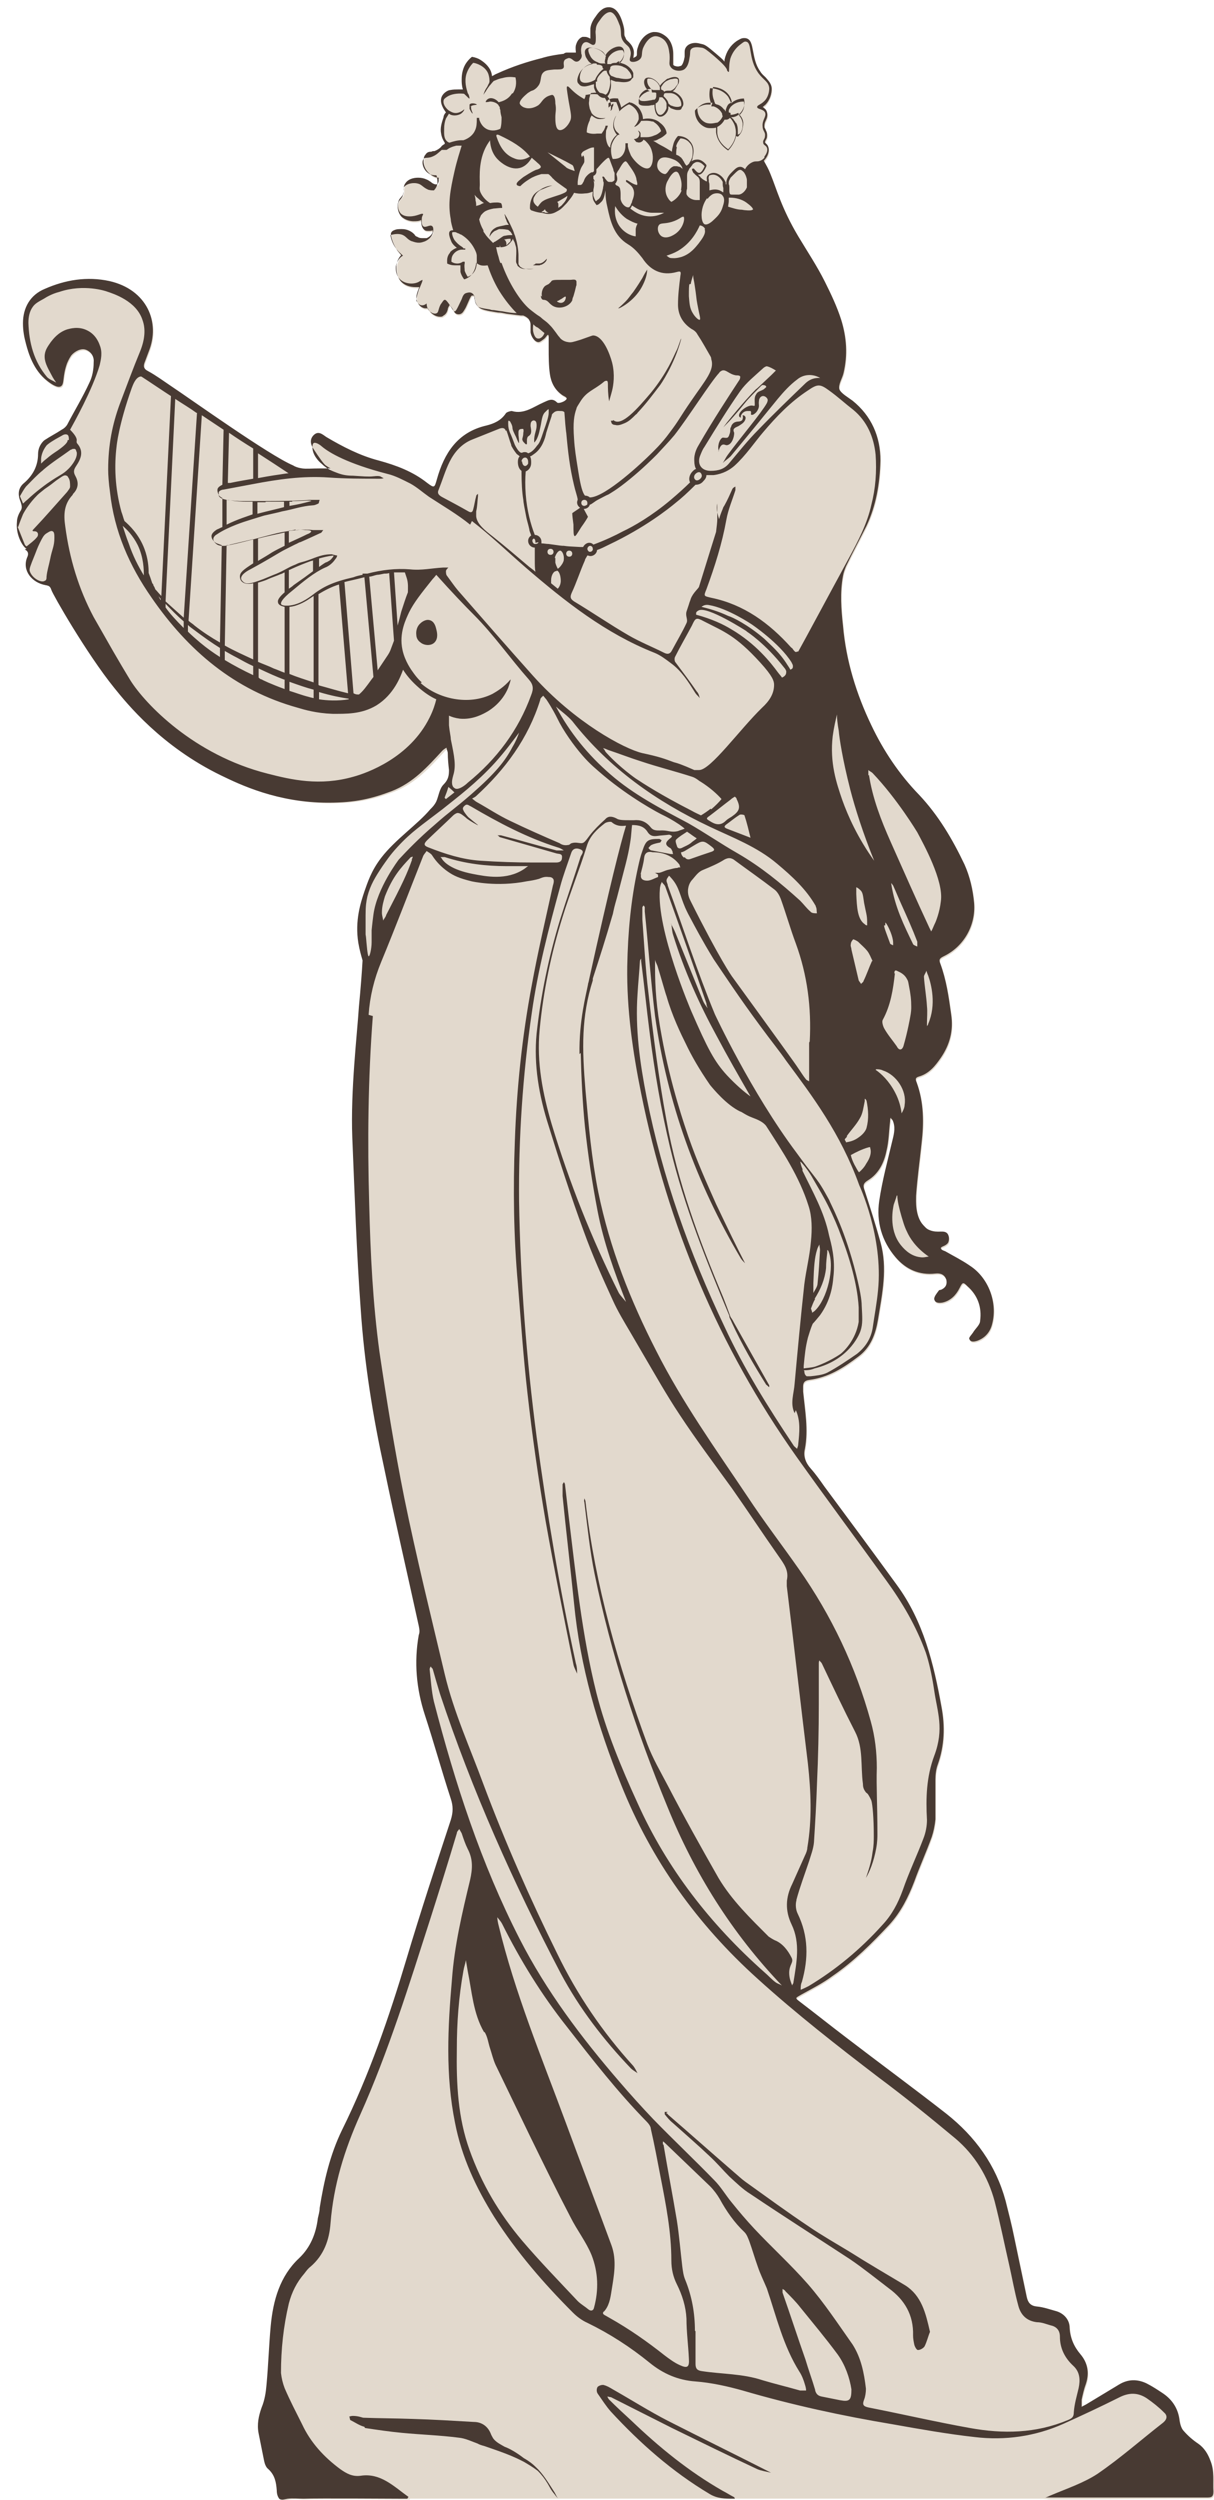 <svg xmlns="http://www.w3.org/2000/svg" viewBox="0 0 200.9 413.6"><defs><style> .st0 { fill: #e2d9cd; } .st1 { fill: #483a33; } </style></defs><g id="Layer_4_copy"><path class="st0" d="M67.5,413.4h105.2c.3,0,.7.1,1,.1,7.9,0,16.2-.1,24-.1.7,0,1.4,0,2,0,.8,0,1.2,0,1.2-1-.1-1.7.2-3.4-.5-5.1-.4-1.1-1-2.1-2-2.8-.9-.6-1.7-1.3-2.4-2.1-.4-.4-.6-1.1-.7-1.7-.2-1.9-1.1-3.4-2.7-4.5-.9-.6-1.8-1.2-2.8-1.7-1.5-.7-3-.7-4.5.2-1.8,1.1-3.5,2.1-5.3,3.2-.3.2-.6.3-.9.5,0-.4,0-.8,0-1.2.2-.9.4-1.8.7-2.6.6-1.8.3-3.5-.9-4.9-1.1-1.3-1.7-2.7-1.8-4.4,0-1.3-.9-2.3-2.1-2.7-1.1-.3-2.2-.7-3.3-.8-1.1-.1-1.5-.7-1.7-1.6-.7-3.3-1.4-6.7-2.1-10-.4-2-.9-3.9-1.4-5.9-1.6-5.9-5-10.6-9.8-14.4-5.5-4.3-11.1-8.4-16.7-12.7-2.5-1.9-5-3.9-7.5-5.8-.9-.7-.8-.6.2-1.2,1.8-1,3.6-1.9,5.2-3.1,3.5-2.4,6.5-5.4,9.4-8.5,1.9-2.1,3.1-4.5,4.1-7.1.9-2.5,2-4.9,2.9-7.4.3-.9.5-1.9.6-2.9,0-2.2,0-4.4,0-6.6,0-.8.1-1.7.4-2.5,1.1-3.1,1.2-6.3.6-9.5-1.3-7.2-3-14.2-7.4-20.2-4-5.5-8-10.9-12-16.3-.7-1-1.4-2-2.2-2.9-.9-1-1.3-2.1-1-3.3.6-3.2,0-6.4-.3-9.5,0-.3,0-.5,0-.8,0-.7.3-1,1-1.1,3.2-.4,5.7-2,8.2-3.9,2-1.5,2.8-3.7,3.2-6.1.7-4.3,1.6-8.5.4-12.8-.8-2.9-1.7-5.7-2.6-8.5-.3-.8-.3-1.2.5-1.7,1.8-1.1,2.7-2.9,3.1-4.9.4-1.6.4-3.3.6-4.9,0-.2,0-.4.1-.6,0,.1.2.3.3.4.5,1.1.3,2.1,0,3.3-.8,3.4-1.7,6.7-2.2,10.1-.5,3.4.4,6.6,2.7,9.3,1.7,2,3.9,3,6.6,2.7.9-.1,1.5.2,1.8,1,.2.9-.2,1.4-.9,1.7-.1,0-.3,0-.4.2-.3.4-.7.9-.7,1.3.1.7.8.7,1.4.6,1.3-.3,2.2-1.2,2.8-2.4.5-1,.6-1,1.3-.3,1.7,1.5,2.4,3.5,2.1,5.7,0,.7-.8,1.3-1.2,2-.2.3-.7.8-.6,1,.2.6.8.5,1.4.3,1.3-.5,2.1-1.5,2.4-2.8.9-3.5-.6-7.6-3.7-9.6-1.3-.9-2.7-1.6-4.1-2.4,0,0-.7-.2-.7-.5,0-.3.8-.3,1.2-.9.2-.4.2-1.1-.1-1.5-.6-.7-1.6,0-3-.6-.5-.2-.7-.5-1-.8-1.4-1.5-1.2-4.1-1.2-4.9.2-2.9.6-5.7.9-8.6.4-3.4.4-6.8-.8-10.1-.2-.5-.3-.8.4-1,1.7-.5,2.7-1.8,3.6-3.1,1.5-2.2,2.1-4.5,1.7-7.2-.4-2.9-.8-5.7-1.8-8.4-.3-.7,0-.9.6-1.2,3.3-1.6,5.3-5.1,5-8.8-.2-2.2-.7-4.4-1.6-6.4-2-4.2-4.3-8.1-7.5-11.5-3.3-3.4-5.9-7.3-7.9-11.5-2.5-5.2-4.2-10.7-4.7-16.5-.3-2.7-.5-5.5,0-8.2.1-.6.3-1.1.5-1.6,1.1-2.3,2.3-4.5,3.4-6.7,1.6-3.4,2.2-7,2.3-10.8,0-4-1.5-7.4-4.6-9.9-.8-.6-1.9-1.2-2.2-1.9-.2-.8.5-1.8.7-2.7.7-3,.5-5.9-.4-8.8-.7-2.2-1.7-4.3-2.7-6.3-1.3-2.6-2.9-5-4.4-7.5-2.8-4.7-3.6-7.9-4.6-10.3-.3-.8-.7-1.5-1.1-2.2.7-.7,1-1.7.7-2.4-.1-.3-.4-.5-.5-.6,0,0,0,0,0,0,0,0,0,0,0-.1,0-.2.2-.4.3-.7.1-.6,0-1-.2-1.3,0-.2-.2-.3-.2-.5,0-.4,0-.6.2-1,.2-.4.4-.9.2-1.5-.1-.4-.4-.6-.7-.8.1,0,.2-.2.4-.3.8-.9,1.1-2,1.1-2.7,0-.9-.6-1.4-1-1.9-.3-.3-.6-.5-.9-1-.8-1.1-1-2.4-1.2-3.4-.2-1-.3-2-1.3-2.1,0,0-.1,0-.2,0-.4,0-.7.2-1.2.5-1,.7-1.7,1.7-2,3.1,0,0,0,.2,0,.3-.3-.4-.8-.8-1.5-1.4-1.3-1.1-1.7-1.4-2.2-1.5-.4-.1-.8-.2-1.1-.2-.6,0-1.1.2-1.4.5-.4.4-.4.8-.4,1.1,0,.2,0,.4,0,.7h0c-.1.6-.3,1.3-.6,1.5-.1,0-.3.1-.5.1-.3,0-.7-.1-.8-.3,0,0,0,0,0-.4,0-.3,0-.7,0-1.4h0c0-.8-.2-2-1.1-2.8-.6-.5-1.2-.8-1.9-.8s-.2,0-.3,0c-1.3.2-2.2,1.4-2.5,2.4-.2.5-.2.8-.2,1.1,0,.3,0,.4-.1.5-.1.1-.3.2-.5.3,0-.3.2-.9,0-1.5-.2-.6-.5-.9-.8-1.2-.2-.2-.4-.3-.5-.7-.2-.3-.2-.4-.2-.8s0-.7-.2-1.4c-.5-1.8-1.2-2.7-2.2-2.8,0,0-.1,0-.2,0-1,0-1.7.9-2.1,1.5-.3.4-.8,1.1-.9,2,0,.3,0,.5,0,.7,0,.2,0,.3,0,.6,0,.1,0,.3,0,.4-.2-.1-.5-.3-.9-.3s-.3,0-.4,0c-.8.3-1,1.1-1.1,1.4-.1.5,0,.9,0,1.2-.2,0-.5,0-.7,0-.1,0-.2,0-.3,0-.1,0-.3,0-.4,0s0,0,0,0c-.2,0-.4,0-.6.2-2.5.3-3.6.7-3.6.7-2.4.6-4.9,1.4-7.5,2.6-.3.1-.5.3-.8.4,0-.3-.1-.7-.3-1.1-.5-.9-1.3-1.4-1.6-1.6-.3-.2-.8-.4-1.4-.5-.5.4-.8.8-1,1.1-.7,1.1-.7,2.3-.7,2.7,0,0,0,0,0,0,0,.4,0,.9.2,1.6-.2,0-.5,0-.8,0-.4,0-.8,0-1.3.1-.3,0-1.1.4-1.4,1.1-.3.7,0,1.4.2,1.8.2.4.4.6.5.8-.3.3-.4.6-.4.8-.3.9-.6,1.8-.4,2.7.1.7.4,1.2.6,1.5,0,0,0,.1,0,.2-.3.2-.5.3-.6.5-.3.3-.6.5-1.1.7-.2,0-.4,0-.5.1-.3,0-.7,0-1,.5-.3.3-.3.8-.3,1.3.1.8.5,1.5,1.2,2,.4.3.9.5,1.3.5,0,.2,0,.3,0,.5,0,.2-.1.4-.2.6-.1,0-.2,0-.4,0-.3-.1-.5-.2-.7-.4-.2-.1-.4-.3-.7-.4-.4-.2-.9-.3-1.4-.3-.9,0-1.7.3-2.1.9-.3.4-.3.8-.3,1.1,0,.2,0,.4-.1.7,0,.2-.2.3-.3.5-.2.2-.4.4-.5.9-.2.6-.1,1.6.5,2.3.7.7,1.7.8,2,.8h0c.5,0,.9,0,1.3-.2,0,.4,0,1.2.5,1.6.2.2.4.2.7.2s.5,0,.7-.1c0,0,0,0,0,0,0,0,0,.2,0,.3-.2.7-1,1-1,1-.2,0-.4,0-.6,0-.3,0-.6,0-.9-.2-.3-.1-.4-.2-.5-.4-.2-.2-.4-.4-.8-.6-.4-.2-.8-.3-1.3-.3s-.9,0-1.3.2c-.3.1-.6.4-.5.8.2,1,.6,1.9,1.1,2.6.2.2.4.5.6.7-.4.4-.7,1-.8,1.7,0,.4-.1,1.6.7,2.6.6.7,1.5,1,2.5,1s.4,0,.6,0c0,0,0,0,0,0-.5,1.2-.6,1.7-.4,2.3.2.5.6,1.1,1.3,1.2,0,0,.2,0,.3,0s.1,0,.2,0c.2.4.5.8,1,1.1.3.2.7.3,1,.3s.4,0,.6-.2c.4-.2.6-.6.7-1,0-.2.1-.4.3-.7,0,0,0,0,0-.1.1.2.3.4.5.7,0,0,.1.2.1.2.2.4.4.7.9.7,0,0,0,0,0,0,.6,0,.8-.5,1-.8.2-.3.4-.8.8-1.7.2-.4.3-.6.4-.6,0,0,.1,0,.2,0s.1,0,.2,0c0,0,0,.2.1.4,0,.4.1,1,.6,1.5.4.4,1.2.6,3.2.9.5,0,.9.1,1.4.2.8.1,1.6.2,2.4.3,0,0,0,0,0,0,0,0,.2,0,.3,0,0,0,0,0,.1,0,.5.2.7.4.9.6,0,0,.1.2.1.2.2.3.2.6.2.7,0,.7,0,1.1,0,1.3.1.7.7,1.6,1.3,1.6.3,0,.6-.3.9-.5.4-.3.5-.7.7-.7.1,0,.1.3.1.4,0,.6,0,1.2,0,1.8,0,1.4,0,2.9.2,4.3.2,1.4.8,2.6,2.1,3.5.3.2,1,.4.5.8-.3.3-1.2.6-1.4.4-.8-.8-1.4-.4-2.3,0-1.6.7-3.2,2-5.2,1.4-.3,0-.9.2-1,.4-.8,1.2-2,1.7-3.2,2-4.8,1.1-7,4.6-8.2,8.9-.4,1.4-.4,1.5-1.6.6-2.4-1.9-5.1-2.9-8-3.7-3.1-.8-6-2.3-8.7-3.9-.6-.4-1.3-1.1-2.1-.3-.7.7-.5,1.6,0,2.3.9,1.4,1.7,2.5,2,2.7.3.2.6.4.8.5-.3,0-.8,0-1.5,0-1.8,0-2.4.1-3.2,0-.7-.1-1.2-.3-1.5-.5-4-1.7-16.7-10.8-20.3-13.2-1.2-.8-2.4-1.7-3.7-2.4-.8-.4-.8-.9-.5-1.6.2-.5.4-1.1.6-1.6,2-4.9-.3-10.3-6.5-11.7-3.7-.8-7.3-.2-10.7,1.3-2.4,1-3.6,3.1-3.6,5.7,0,1.2.2,2.3.5,3.4.4,1.5,1.2,4.3,3.5,6.1.5.4,1.7,1.3,2.3.9.6-.4.2-1.6,1-3.8.3-.7.5-1,.7-1.3.5-.6,1.6-1.3,2.5-.9.9.4,1.3,1.2,1.2,2.1,0,1.1-.2,2.3-.7,3.3-1.1,2.4-2.5,4.7-3.7,7-.2.3-.5.6-.9.8-.9.6-1.9,1.1-2.8,1.7-.3.2-.6.6-.8,1-.2.4-.3.9-.3,1.3,0,1.9-.8,3.5-2.3,4.8-1,.8-1.1,1.9-.6,3.1.1.3.2.6.2.9,0,.4-.2.6-.3.8-.4.7-.5,1.3-.5,1.7-.2,1.9.8,3.9,1.6,4.4,0,0,.4.2.5.5.1.3,0,.6-.1.8-.9,2.2.8,4.2,3,4.6.6.1.8.2,1,.8.2.7,5.8,10.5,10.4,16.2,2.1,2.6,7.8,9.7,17.7,14.5,3.1,1.5,9.3,4.5,17.7,4.5,4.6,0,7.3-.7,10.5-1.9,3.6-1.4,5.9-4,8.4-6.7.2-.2.5-.4.7-.5,0,.3.2.6.2.9,0,.9.1,1.9.2,2.8,0,.9-.1,1.6-.9,2.4-.7.7-.8,1.9-1.2,2.8-.3.6-.6.9-1,1.3-2.1,2.5-5.8,5-8.1,8-1.7,2.2-2.3,4.2-2.8,5.6-.6,1.8-1.6,4.8-1,8.5.2,1.2.5,2.2.7,2.9-.1,1.8-.3,4.5-.6,7.6-.3,4.7-1.4,13.8-1.1,21.7.4,9.5.7,19,1.4,28.5.6,8.9,2,17.6,3.9,26.3,1.8,8.7,3.8,17.3,5.7,26,.1.5.2,1,0,1.5-.8,4.5-.4,8.9,1,13.2,1.5,4.6,2.8,9.3,4.3,13.9.4,1.2.4,2.2,0,3.5-2.5,7.6-5,15.2-7.3,22.9-2.9,9.7-6.2,19.3-10.7,28.4-2,4.1-3,8.5-3.7,12.9,0,.6-.2,1.2-.3,1.7-.3,2.5-1.2,4.8-3.1,6.6-3.2,3-4.3,7-4.7,11.2-.3,3.3-.4,6.6-.7,9.8-.1,1.2-.3,2.5-.8,3.7-.5,1.4-.8,2.8-.5,4.3.3,1.5.6,3,.9,4.5.1.5.3,1.1.7,1.4,1.1,1,1.3,2.2,1.4,3.5,0,.7.2,1.1.4,1.4.4.3.8.1,1.4,0,.9-.1,1.8,0,2.6,0,2.4-.1,15.2,0,16.5,0s.5,0,.7,0c0,0,.2-.3.2-.3"></path></g><g id="Layer_4"><g><path class="st1" d="M99.9,394.6c.5.1,1,.4,1.5.7,3,1.7,6,3.6,9.1,5.2,5.7,2.9,11.4,5.7,17.1,8.6-.8-.2-1.6-.3-2.3-.6-4.7-2.2-9.4-4.5-14.1-6.8-3.4-1.7-6.7-3.4-10.1-5.1-.2,0-.4-.1-.6-.1.1.2.2.4.3.5,1.2,1.2,2.5,2.4,3.7,3.5,4.6,4.4,9.5,8.4,15.1,11.6.6.3,1.2.7,1.8,1,.1,0,.2.2.2.3-.1,0-.2,0-.3,0-1.3,0-2.6,0-3.9-.8-6.2-3.7-11.5-8.4-16.3-13.6-.8-.9-1.5-2-2.2-3-.2-.3-.2-.8,0-1.1.2-.2.7-.4,1.1-.3Z"></path><path class="st1" d="M60.3,401.5c-.8-.2-1.5-.7-2.3-1.1-.1,0-.1-.4-.2-.6.1,0,.3-.1.6-.1.9,0,1.6.3,1.7.3,2.7.1,5.5.1,8.2.2,3.4.1,6.7.3,10.1.5,1.3,0,2.3.7,2.8,1.9.1.3.3.6.4.8.5.7,1.4,1.1,1.9,1.4.8.3,1.9.9,3.2,1.9.9.5,1.5,1,1.9,1.4,1.3,1.2,2.1,2.6,3.2,4.3.2.4.4.8.6,1-.2-.2-.4-.4-.6-.7-.7-.8-.9-1.4-1.3-2-.3-.5-.8-1.2-1.5-1.9-.9-.7-1.8-1.2-2.3-1.5-1.9-1-3.6-1.6-6.5-2.6-.4-.1-1-.3-1.1-.4-1.1-.4-2.1-.9-3.2-1-3.1-.4-6.3-.5-9.4-.8-2.1-.2-4.1-.5-6.1-.8Z"></path><path class="st1" d="M127.7,409.2h0s0,0,0,0c0,0,0,0,0,0,0,0,0,0-.1,0,0,0,.1,0,.2,0h0Z"></path><path class="st1" d="M110.2,349.6c.2,0,.3.2.4.3,3.7,3.2,7.3,6.4,11,9.6.6.5,1.1,1,1.8,1.5,3.5,2.5,6.9,5,10.5,7.4,2.2,1.5,4.5,2.8,6.8,4.2,3,1.9,6.1,3.7,9.1,5.5,2.7,1.7,3.4,4.6,4.1,7.7-.3.7-.5,1.6-.9,2.4-.2.3-.7.6-1.1.6-.2,0-.5-.5-.6-.9-.1-.5-.2-1-.2-1.5.1-3.4-1.4-5.9-4-7.8-2.1-1.6-4.2-3.3-6.4-4.8-5.5-3.6-11-7.1-16.5-10.8-1.3-.8-2.4-1.9-3.5-2.9-1.1-1.1-2.1-2.3-3.3-3.4-2-1.9-4.1-3.7-6.1-5.5-.5-.4-.9-.9-1.3-1.4,0,0,0-.2,0-.4.2,0,.3,0,.5,0Z"></path><path class="st1" d="M68.9,105.1c-.1-.7.1-1.5.7-2,.1-.1.8-.7,1.5-.5.8.2,1,1.1,1.1,1.5.1.4.4,1.5-.3,2.2-.6.6-1.7.5-2.3,0-.6-.4-.7-1-.7-1.2Z"></path><path class="st1" d="M102.3,51s.4-.3,1.2-1.1c.5-.5.8-1,1.3-1.6.7-1,1.2-1.8,1.5-2.3.3-.6.6-1.1.8-1.4,0,.8-.3,1.8-.9,2.9-1.3,2.4-3.8,3.6-3.8,3.5Z"></path><path class="st1" d="M4.1,90.9c0,0,.4.2.5.5.1.3,0,.6-.1.8-.9,2.2.8,4.2,3,4.6.6.1.8.2,1,.8.2.7,5.8,10.5,10.4,16.2,2.1,2.6,7.8,9.7,17.7,14.5,3.1,1.5,9.3,4.5,17.7,4.5,4.6,0,7.3-.7,10.5-1.9,3.6-1.4,5.9-4,8.4-6.7.2-.2.5-.4.7-.5,0,.3.2.6.2.9,0,.9.1,1.9.2,2.8,0,.9-.1,1.6-.9,2.4-.7.7-.8,1.9-1.2,2.8-.3.6-.6.9-1,1.3-2.1,2.5-5.8,5-8.1,8-1.7,2.2-2.3,4.2-2.8,5.6-.6,1.8-1.6,4.8-1,8.5.2,1.2.5,2.2.7,2.9-.1,1.8-.3,4.5-.6,7.6-.3,4.7-1.4,13.8-1.1,21.7.4,9.5.7,19,1.4,28.5.6,8.9,2,17.6,3.9,26.3,1.8,8.7,3.8,17.3,5.7,26,.1.5.2,1,0,1.5-.8,4.5-.4,8.9,1,13.2,1.5,4.6,2.8,9.3,4.3,13.9.4,1.2.4,2.2,0,3.5-2.5,7.6-5,15.2-7.3,22.9-2.9,9.7-6.2,19.3-10.7,28.4-2,4.1-3,8.5-3.7,12.9,0,.6-.2,1.2-.3,1.7-.3,2.5-1.2,4.8-3.1,6.6-3.2,3-4.3,7-4.7,11.2-.3,3.3-.4,6.6-.7,9.8-.1,1.2-.3,2.5-.8,3.7-.5,1.4-.8,2.8-.5,4.3.3,1.5.6,3,.9,4.5.1.5.3,1.1.7,1.4,1.1,1,1.3,2.2,1.4,3.5,0,.7.2,1.1.4,1.4.4.3.8.1,1.4,0,.9-.1,1.8,0,2.6,0,2.4-.1,15.2,0,16.5,0s.5,0,.7,0c0,0,.2-.3.2-.3-2.4-1.7-4.6-4-7.9-3.5-1.4.2-2.4-.4-3.4-1.1-2.7-2-4.9-4.4-6.3-7.4-1-2-2-3.9-2.9-6-.3-.8-.5-1.6-.6-2.5,0-3.9.4-7.7,1.3-11.5.5-1.9,1.3-3.5,2.6-5,.3-.4.6-.8,1-1.1,2.2-1.9,3.1-4.4,3.3-7.2.5-6.3,2.3-12.1,4.9-17.9,4.7-10.5,8.1-21.5,11.6-32.4,1.5-4.7,3-9.5,4.4-14.2,0-.3.3-.5.4-.7.1.2.3.5.4.7.3.9.6,1.8,1,2.6.9,1.7.8,3.3.4,5.1-1.3,5.4-2.6,10.9-3,16.4-.7,8-1.1,15.9.5,23.8,1.1,5.7,3.5,10.8,6.5,15.6,3.7,5.8,8.2,11,13,15.8.7.7,1.5,1.3,2.4,1.7,3.7,1.8,7.1,4,10.3,6.6,2.2,1.8,4.7,2.9,7.6,3.1,2.6.2,5.3.8,7.8,1.5,8.2,2.4,16.5,4.2,24.9,5.6,4.5.8,9,1.6,13.5,2.1,5,.6,10-.1,14.7-2.2,3.1-1.4,6.1-2.8,9.1-4.3,1.7-.9,3.2-.9,4.7.1,1,.7,1.9,1.4,2.8,2.3.6.5.6,1.1-.1,1.7-3.6,2.8-7.1,5.9-10.9,8.5-2.3,1.5-5,2.4-7.6,3.5-.3.1-.6.3-1,.4.3,0,.7,0,1,0,7.9,0,15.8,0,23.6,0,.7,0,1.4,0,2,0,.8,0,1.2,0,1.2-1-.1-1.7.2-3.4-.5-5.1-.4-1.1-1-2.1-2-2.8-.9-.6-1.7-1.3-2.4-2.1-.4-.4-.6-1.1-.7-1.7-.2-1.9-1.1-3.4-2.7-4.5-.9-.6-1.8-1.2-2.8-1.7-1.5-.7-3-.7-4.5.2-1.8,1.1-3.5,2.1-5.3,3.2-.3.2-.6.3-.9.5,0-.4,0-.8,0-1.2.2-.9.4-1.8.7-2.6.6-1.8.3-3.5-.9-4.9-1.1-1.3-1.7-2.7-1.8-4.4,0-1.3-.9-2.3-2.1-2.7-1.1-.3-2.2-.7-3.3-.8-1.1-.1-1.5-.7-1.7-1.6-.7-3.3-1.4-6.7-2.1-10-.4-2-.9-3.9-1.4-5.9-1.6-5.9-5-10.6-9.8-14.4-5.5-4.3-11.1-8.4-16.7-12.7-2.5-1.9-5-3.9-7.5-5.8-.9-.7-.8-.6.2-1.2,1.8-1,3.6-1.9,5.2-3.1,3.5-2.4,6.5-5.4,9.4-8.5,1.9-2.1,3.1-4.5,4.1-7.1.9-2.5,2-4.9,2.9-7.4.3-.9.5-1.9.6-2.9,0-2.2,0-4.4,0-6.6,0-.8.1-1.7.4-2.5,1.1-3.1,1.2-6.3.6-9.5-1.3-7.2-3-14.2-7.4-20.2-4-5.5-8-10.9-12-16.3-.7-1-1.4-2-2.2-2.9-.9-1-1.3-2.1-1-3.3.6-3.2,0-6.4-.3-9.5,0-.3,0-.5,0-.8,0-.7.3-1,1-1.1,3.2-.4,5.7-2,8.2-3.9,2-1.5,2.8-3.7,3.2-6.1.7-4.3,1.6-8.5.4-12.8-.8-2.9-1.7-5.7-2.6-8.5-.3-.8-.3-1.2.5-1.7,1.8-1.1,2.7-2.9,3.1-4.9.4-1.6.4-3.3.6-4.9,0-.2,0-.4.1-.6,0,.1.2.3.3.4.5,1.1.3,2.1,0,3.3-.8,3.4-1.7,6.7-2.2,10.1-.5,3.4.4,6.6,2.7,9.3,1.7,2,3.9,3,6.6,2.7.9-.1,1.5.2,1.8,1,.2.9-.2,1.4-.9,1.7-.1,0-.3,0-.4.2-.3.4-.7.9-.7,1.3.1.7.8.7,1.4.6,1.3-.3,2.2-1.2,2.8-2.4.5-1,.6-1,1.3-.3,1.7,1.5,2.4,3.5,2.1,5.7,0,.7-.8,1.3-1.2,2-.2.3-.7.8-.6,1,.2.6.8.5,1.4.3,1.3-.5,2.1-1.5,2.4-2.8.9-3.5-.6-7.6-3.7-9.6-1.3-.9-2.7-1.6-4.1-2.4,0,0-.7-.2-.7-.5,0-.3.8-.3,1.2-.9.2-.4.2-1.1-.1-1.5-.6-.7-1.6,0-3-.6-.5-.2-.7-.5-1-.8-1.4-1.5-1.2-4.1-1.2-4.9.2-2.9.6-5.7.9-8.6.4-3.4.4-6.8-.8-10.1-.2-.5-.3-.8.4-1,1.7-.5,2.7-1.8,3.6-3.1,1.5-2.2,2.1-4.5,1.7-7.2-.4-2.9-.8-5.7-1.8-8.4-.3-.7,0-.9.6-1.2,3.3-1.6,5.3-5.1,5-8.8-.2-2.2-.7-4.4-1.6-6.4-2-4.2-4.3-8.1-7.5-11.5-3.3-3.4-5.9-7.3-7.9-11.5-2.5-5.2-4.2-10.7-4.7-16.5-.3-2.7-.5-5.5,0-8.2.1-.6.3-1.1.5-1.6,1.1-2.3,2.3-4.5,3.4-6.7,1.6-3.4,2.2-7,2.3-10.8,0-4-1.5-7.4-4.6-9.9-.8-.6-1.9-1.2-2.2-1.9-.2-.8.5-1.8.7-2.7.7-3,.5-5.9-.4-8.8-.7-2.2-1.7-4.3-2.7-6.3-1.3-2.6-2.9-5-4.4-7.5-2.8-4.7-3.6-7.9-4.6-10.3-.3-.8-.7-1.5-1.1-2.2.7-.7,1-1.7.7-2.4-.1-.3-.4-.5-.5-.6,0,0,0,0,0,0,0,0,0,0,0-.1,0-.2.2-.4.3-.7.1-.6,0-1-.2-1.3,0-.2-.2-.3-.2-.5,0-.4,0-.6.2-1,.2-.4.4-.9.2-1.5-.1-.4-.4-.6-.7-.8.1,0,.2-.2.4-.3.9-.9,1.1-2,1.1-2.7,0-.9-.6-1.4-1-1.9-.3-.3-.6-.5-.9-1-.8-1.1-1-2.4-1.2-3.4-.2-1-.3-2-1.3-2.1,0,0-.1,0-.2,0-.4,0-.7.2-1.2.5-1,.7-1.7,1.7-2,3.1,0,0,0,.2,0,.3-.3-.4-.8-.8-1.5-1.4-1.3-1.1-1.7-1.4-2.2-1.5-.4-.1-.8-.2-1.1-.2-.6,0-1.1.2-1.4.5-.4.4-.4.8-.4,1.1,0,.2,0,.4,0,.7h0c-.1.6-.3,1.3-.6,1.5-.1,0-.3.1-.5.1-.3,0-.7-.1-.8-.3,0,0,0,0,0-.4,0-.3,0-.7,0-1.4h0c0-.8-.2-2-1.1-2.8-.6-.5-1.2-.8-1.9-.8s-.2,0-.3,0c-1.3.2-2.2,1.4-2.5,2.4-.2.5-.2.8-.2,1.1,0,.3,0,.4-.1.5-.1.1-.3.2-.5.3,0-.3.2-.9,0-1.5-.2-.6-.5-.9-.8-1.2-.2-.2-.4-.3-.5-.7-.2-.3-.2-.4-.2-.8s0-.7-.2-1.4c-.5-1.8-1.2-2.7-2.2-2.8,0,0-.1,0-.2,0-1,0-1.7.9-2.1,1.5-.3.4-.8,1.1-.9,2,0,.3,0,.5,0,.7,0,.2,0,.3,0,.6,0,.1,0,.3,0,.4-.2-.1-.5-.3-.9-.3s-.3,0-.4,0c-.8.3-1,1.1-1.1,1.4-.1.5,0,.9,0,1.2-.2,0-.5,0-.7,0-.1,0-.2,0-.3,0-.1,0-.3,0-.4,0s0,0,0,0c-.2,0-.4,0-.6.2-2.5.3-3.6.7-3.6.7-2.4.6-4.9,1.4-7.5,2.6-.3.1-.5.3-.8.4,0-.3-.1-.7-.3-1.1-.5-.9-1.3-1.4-1.6-1.6-.3-.2-.8-.4-1.4-.5-.5.4-.8.8-1,1.1-.7,1.1-.7,2.3-.7,2.7,0,0,0,0,0,0,0,.4,0,.9.2,1.6-.2,0-.5,0-.8,0-.4,0-.8,0-1.3.1-.3,0-1.1.4-1.4,1.1-.3.7,0,1.4.2,1.8.2.4.4.6.5.8-.3.3-.4.6-.4.8-.3.9-.6,1.8-.4,2.7.1.7.4,1.2.6,1.5,0,0,0,.1,0,.2-.3.2-.5.3-.6.5-.3.3-.6.5-1.1.7-.2,0-.4,0-.5.1-.3,0-.7,0-1,.5-.3.3-.3.8-.3,1.3.1.8.5,1.5,1.2,2,.4.3.9.5,1.3.5,0,.2,0,.3,0,.5,0,.2-.1.4-.2.6-.1,0-.2,0-.4,0-.3-.1-.5-.2-.7-.4-.2-.1-.4-.3-.7-.4-.4-.2-.9-.3-1.4-.3-.9,0-1.7.3-2.1.9-.3.4-.3.8-.3,1.1,0,.2,0,.4-.1.7,0,.2-.2.3-.3.5-.2.2-.4.4-.5.9-.2.6-.1,1.6.5,2.3.7.7,1.7.8,2,.8h0c.5,0,.9,0,1.3-.2,0,.4,0,1.2.5,1.6.2.2.4.2.7.2s.5,0,.7-.1c0,0,0,0,0,0,0,0,0,.2,0,.3-.2.7-1,1-1,1-.2,0-.4,0-.6,0-.3,0-.6,0-.9-.2-.3-.1-.4-.2-.5-.4-.2-.2-.4-.4-.8-.6-.4-.2-.8-.3-1.3-.3s-.9,0-1.3.2c-.3.1-.6.4-.5.8.2,1,.6,1.9,1.1,2.6.2.2.4.5.6.7-.4.4-.7,1-.8,1.7,0,.4-.1,1.6.7,2.6.6.7,1.5,1,2.5,1s.4,0,.6,0c0,0,0,0,0,0-.5,1.2-.6,1.7-.4,2.3.2.5.6,1.1,1.3,1.2,0,0,.2,0,.3,0s.1,0,.2,0c.2.4.5.8,1,1.1.3.2.7.3,1,.3s.4,0,.6-.2c.4-.2.6-.6.7-1,0-.2.1-.4.3-.7,0,0,0,0,0-.1.1.2.3.4.5.7,0,0,.1.2.1.2.2.4.4.7.9.7,0,0,0,0,0,0,.6,0,.8-.5,1-.8.2-.3.4-.8.8-1.7.2-.4.3-.6.4-.6,0,0,.1,0,.2,0s.1,0,.2,0c0,0,0,.2.1.4,0,.4.1,1,.6,1.5.4.4,1.2.6,3.2.9.5,0,.9.1,1.4.2.8.1,1.6.2,2.4.3,0,0,0,0,0,0,0,0,.2,0,.3,0,0,0,0,0,.1,0,.5.2.7.4.9.6,0,0,.1.2.1.2.2.3.2.6.2.7,0,.7,0,1.1,0,1.3.1.7.7,1.6,1.3,1.6.3,0,.6-.3.9-.5.4-.3.5-.7.7-.7.1,0,.1.3.1.4,0,.6,0,1.2,0,1.8,0,1.4,0,2.9.2,4.3.2,1.4.8,2.6,2.1,3.5.3.2,1,.4.5.8-.3.3-1.2.6-1.4.4-.8-.8-1.4-.4-2.3,0-1.6.7-3.2,2-5.2,1.4-.3,0-.9.2-1,.4-.8,1.2-2,1.7-3.2,2-4.8,1.1-7,4.6-8.2,8.9-.4,1.4-.4,1.5-1.6.6-2.4-1.9-5.1-2.9-8-3.7-3.1-.8-6-2.3-8.7-3.9-.6-.4-1.3-1.1-2.1-.3-.7.7-.5,1.6,0,2.3.9,1.4,1.7,2.5,2,2.7.3.2.6.4.8.5-.3,0-.8,0-1.5,0-1.8,0-2.4.1-3.2,0-.7-.1-1.2-.3-1.5-.5-4-1.7-16.7-10.8-20.3-13.2-1.2-.8-2.4-1.7-3.7-2.4-.8-.4-.8-.9-.5-1.6.2-.5.4-1.1.6-1.6,2-4.9-.3-10.3-6.5-11.7-3.7-.8-7.3-.2-10.7,1.3-2.4,1-3.6,3.1-3.6,5.7,0,1.2.2,2.3.5,3.4.4,1.5,1.2,4.3,3.5,6.1.5.4,1.7,1.3,2.3.9.6-.4.2-1.6,1-3.8.3-.7.5-1,.7-1.3.5-.6,1.6-1.3,2.5-.9.9.4,1.3,1.2,1.2,2.1,0,1.1-.2,2.3-.7,3.3-1.1,2.4-2.5,4.7-3.7,7-.2.3-.5.6-.9.8-.9.6-1.9,1.1-2.8,1.7-.3.2-.6.6-.8,1-.2.4-.3.9-.3,1.3,0,1.9-.8,3.5-2.3,4.8-1,.8-1.1,1.9-.6,3.1.1.3.2.6.2.9,0,.4-.2.6-.3.8-.4.7-.5,1.3-.5,1.7-.2,1.9.8,3.9,1.6,4.4ZM7.2,77.7c1.4-1.2,3-2.2,4.5-3.3,0,0,.2,0,.2-.1.2,0,.4-.1.5,0,.2,0,.2.4.3.5.2,1.2-1.3,2.7-1.3,2.7-1.1,1.1-1.3.9-3.6,2.5-.4.3-1.7,1.2-3.3,2.7-.3.2-.5.5-.7.6-.1-.3-.3-.7-.5-1.2.3-.5.6-1.1,1-1.6.9-.9,1.8-1.9,2.8-2.7ZM11.2,72.8c0,.3-.2.7-1.6,1.7-.9.6-1.2.8-1.9,1.4-.4.3-.7.6-.9.8,0-.3,0-.5,0-.7,0-.5.2-1.4.9-2.3.3-.3,1-.8,2.5-1.6.3-.2.6-.3.9-.2.3.1.3.6.3.9ZM28.3,65.4l-1.6,33.2c-.4-.4-.7-.8-1-1.1-.1-.3-.2-.5-.3-.6,0-.2-.1-.3-.2-.4-.2-.6-.4-1.2-.6-1.7,0-1-.1-2.4-.7-4-.9-2.4-2.5-3.9-3.3-4.6-.2-.5-.3-1-.5-1.5-1.1-4-1.2-7.7-.8-10.9,0,0,.3-3.4,2.5-9.6.2-.5.6-1.7,1.4-1.9,0,0,.2,0,.2,0,1.7,1.1,3.3,2.2,5,3.3ZM22.8,90.2c1,2.1,1,4.1,1,5-.9-1.5-1.8-3.2-2.5-5.3-.4-1-.7-2-1-2.9.7.6,1.7,1.6,2.5,3.2ZM26.6,99.1v.2c-.2-.3-.3-.5-.4-.7.1.2.3.3.4.5ZM27.4,100.4v-.5c.9.9,1.8,1.9,3,2.9v1.1c-1.3-1.3-2.3-2.4-3-3.4h0ZM32.6,68.3l-2.2,33.9c-1.1-1-2.1-1.9-3-2.7l1.6-33.5c1.2.8,2.4,1.5,3.5,2.3ZM31.1,103.4c.3.3.6.5,1,.8,1.6,1.2,3,2.2,4.3,3v1.5c-1.1-.7-2.1-1.4-3.3-2.4-.7-.6-1.4-1.2-2-1.8v-1.1ZM37,71.2l-.2,9c-.4.2-.7.4-.8.7-.1.5.2.9.2,1,.1.2.4.4.6.5v4.8c-.3.1-.6.3-.9.4-.3.2-.9.6-.9,1.1,0,.7.8,1.2.9,1.2.3.1.5.2.8.3l-.3,16.1c-1.4-.8-2.8-1.7-4.2-2.8-.3-.3-.7-.5-1-.8l2.2-34c1.2.8,2.4,1.6,3.6,2.4ZM41.9,79.2c-1.1.2-2.4.4-3.8.7-.1,0-.2,0-.4,0l.2-8.3c1.3.9,2.7,1.8,4,2.6v4.8ZM47.8,78.3c-.3,0-.8.1-1.5.2,0,0-1.5.2-3.6.6v-4.1c1.7,1.1,3.4,2.2,5.2,3.4ZM78.1,86.2c3.1,2.4,5.9,5.1,8.9,7.7,6.5,5.6,13.2,10.9,21.3,14.1,1,.4,1.9,1.1,2.7,1.7,1.8,1.3,2.9,3.1,4.1,5,.2.3.5.5.7.8-.1-.4-.2-.8-.5-1.1-1.1-1.6-2.3-3.2-3.5-4.8-.2-.2-.2-.7-.1-.9.9-1.8,1.9-3.5,2.8-5.2.6-1.3.7-1.4,2-.7,3.3,1.7,5.2,2.3,9.3,6.8,2.1,2.3,2.3,3.1,2.3,3.7,0,1.5-.8,2.7-2,3.8-3.7,3.6-8.5,10.3-10.4,10.3-.4,0-.8,0-.8,0-.5-.2-1.1-.5-1.9-.8,0,0-.7-.3-1.5-.5-1.6-.6-2.4-.9-5.2-1.5-3-.7-11.2-5.1-18.1-12.8-4.2-4.7-8.3-9.4-12.4-14.1-.6-.7-1.2-1.6-1.8-2.4-.2-.2-.2-.6-.2-.8,0-.2.2-.4.4-.6-.3,0-.6,0-.9,0-1.8.1-3.6.5-5.4.3-2.4-.2-4.8.1-7.1.7h0c0,0-.8,0-.8,0v.2c-.5.1-1,.2-1.5.4-3.5.8-5.1,1.6-7,3.1-.3.2-2.2,1.7-4.2,1.6-.6,0-.8-.2-.8-.3,0-.2,0-.7,1.9-2.2,1.8-1.5,3.6-3,5.4-3.8.3-.1,1.1-.5,1.7-1.4.2-.2.3-.5.3-.6-.2,0-.5-.1-.9-.2-1.1,0-1.9.2-3.4.8-1.9.7-1.6.4-2.6.9-1.3.5-1.5.8-3.1,1.5-.8.3-1.2.5-2.2.9-2.1.8-2.8.9-3.3.5,0,0-.4-.3-.4-.6,0-.7,1.1-1.3,1.7-1.6,2.4-1.3,4-2.3,4.7-2.7.5-.3,1.3-.7,2.5-1.3.5-.2.7-.4.9-.4,1.6-.7,2.2-1,3.3-1.5.2,0,.3-.3.5-.5-.1,0-.3,0-.6,0-.6,0-1,0-1.1,0-.5-.1-2.8-.2-5.9.5-2.5.6-6.6,1.8-8.6,2.1h0s0,0,0,0c-.3,0-1,.1-1.5-.3,0,0-.5-.4-.5-.8,0-.4.4-.7.6-.8,1.9-1.3,4.9-2.2,4.9-2.2.6-.2,1.6-.5,2.9-.9,1.3-.3,2.3-.5,3-.7,1.7-.3,3.3-.9,5.1-1,.2,0,.5-.1.9-.3.1-.1.1-.4.2-.6,0,0-.3,0-.5,0-.6,0-1.1,0-1.2,0-.9.1-3.8.2-7.9.2-.4,0-1.8,0-3.6,0-2.1-.1-3.3-.3-3.5-.9,0-.1,0-.4,0-.6.2-.3.6-.4.8-.4,1.6-.3,3.2-.6,4.8-.9,4.2-.8,8.3-1.4,12.6-1.1,2.8.2,5.6.2,8.4.2.2,0,.5,0,.7-.1-.1,0-.4-.2-.6-.3-.5-.1-.9,0-1.1,0-.8.1-1.8,0-3.4-.1-.9,0-1.7-.1-2.7-.5-.5-.2-1.5-.5-2.5-1.5-.4-.3-1.5-1.4-1.5-2.7,0-.2,0-.5.2-.7.4-.2,1.2.4,1.4.6,1.2,1,4.2,2.8,10.8,4.5,1.3.3,2.6,1,3.8,1.6,1.1.6,2.1,1.5,3.1,2.2,2.3,1.5,4.7,2.9,6.8,4.6ZM37.6,82.7s0,0,.1,0c1.4.3,2.6.3,3,.3.4,0,.8,0,1.1,0v2.1c-.8.3-2.5.8-4.3,1.7v-4.1ZM44,83c.4,0,1,0,1.8,0,.6,0,.9,0,1.2,0v.9c-1.1.3-2.5.6-4.4,1.1v-1.9c.6,0,1.1,0,1.3,0ZM48.3,82.9c2.1,0,3.2-.2,3.2,0,0,0-1.1.3-2,.5-.5.1-1,.2-1.6.3v-.7c.1,0,.3,0,.5,0ZM40,96.2c.4.4,1.1.5,1.9.3v12.6c-1.5-.7-3.1-1.4-4.7-2.3l.3-16.6c.2,0,.4,0,.6-.1,0,0,1.7-.4,3.8-.9v4c-1.7,1.1-2.2,1.5-2.2,2.2,0,0,0,.5.3.8ZM41.9,110.2v1.5c-1.7-.8-3.2-1.6-4.7-2.5v-1.5c.7.4,1.4.8,2,1.1.9.5,1.8,1,2.7,1.4ZM47.1,88.1v2.2c-.8.4-1.6.8-2.1,1.1,0,0-.6.4-1.8,1.1-.2.1-.3.2-.5.3v-3.7c1.5-.4,3.1-.7,4.4-1ZM48.9,87.7s.6-.1,1.6,0c.4,0,.9,0,1,.2,0,.2-.4.4-.7.5-.8.4-1.9.9-3,1.4v-2c.4,0,.8-.1,1.1-.2ZM42.7,109.5v-13.1c.7-.2,1.3-.4,1.7-.6.4-.2,1.6-.6,2-.8.4-.1.4-.2.7-.3v3.3c-.7.6-1.2,1.2-1.1,1.6,0,.2.1.3.1.3.2.3.6.4,1,.5v10.9c-.6-.2-1.2-.5-1.8-.7-.8-.4-1.7-.7-2.6-1.1ZM47.1,112.5v1.5c-2.2-.8-3.7-1.5-3.8-1.6-.2,0-.4-.2-.5-.3v-1.5c1.5.7,3,1.4,4.4,1.9ZM48.3,94.1c1.1-.5,2.1-.9,3.2-1.3.1,0,.2,0,.3-.1v1.8c-.8.6-1.9,1.4-3.2,2.3-.2.2-.5.4-.8.6v-3.1c.1,0,.3-.1.5-.2ZM55.2,91.9c0,.1-.1.3-.3.5-.3.4-.7.5-.8.6-.2,0-.6.3-1.3.8v-1.4c.7-.2,1.5-.4,2.4-.5ZM47.9,111.6v-11.2c1.5-.1,3.1-1.2,3.1-1.2.3-.2.6-.4.9-.6v14.3c-1.5-.5-2.8-.9-4-1.4ZM51.9,114.2v1.3c-.5-.1-.8-.2-.8-.2-1.2-.3-2.2-.7-3.2-1v-1.5c1.4.5,2.8,1,4,1.3ZM61.8,112c-.4.5-.8,1.1-1.2,1.6-.3.4-.7.9-1.2,1.3,0,0-.1,0-.2,0-.3,0-.5-.1-.7-.2l-1.5-18.4c.7-.2,1.8-.4,3.3-.8l1.5,16.5ZM61.1,95.4c.4,0,.8-.2,1.3-.3.3,0,.7-.1,1.2-.2.3,0,.6,0,.8-.1l.8,11.2c-.2.5-.4,1.1-.6,1.6-.2.5-.5.9-.9,1.5-.4.6-.8,1.2-1.2,1.8l-1.4-15.5ZM57.7,115.7c-1.8.3-3.6.2-4.9,0v-1.2c2,.6,3.6.9,4.9,1.1h0ZM52.7,113.3v-15c1-.6,2.1-1.2,3.4-1.6l1.5,18c-1.7-.4-3.3-.9-4.8-1.3ZM67,94.7c.1.3.2.6.3.9.3.9.2,1.8.2,2.4-.4,1-.7,2-1.1,3.2-.2.8-.4,1.6-.6,2.3l-.6-8.8c.7,0,1.3,0,1.8,0ZM79.1,136.5c-.4-.3-1-.8-1.6-1.3,0,0-.3-.3-.7-.9-.1-.2-.2-.4-.2-.5,0-.3.3-.5.3-.5.4-.4.7,0,1,.1,4.6,2.7,9.3,5.2,14.4,6.8.4.1.7.3,1,.5-.4,0-.8,0-1.2,0-3.1-.8-6.1-1.7-9.2-2.5-.2,0-.4,0-.6,0,.1,0,.3.2.4.3,3.1.9,6.3,1.8,9.4,2.7.4.1,1,0,.9.7,0,.6-.4.8-1,.8-1.2,0-2.5,0-3.7,0-2.9,0-5.8-.1-8.8-.3-3-.2-5.8-1.1-8.6-2.2-.8-.3-.8-.6-.2-1.2.8-.8,3.4-3.2,4.2-4,.1-.1.4-.4.8-.5.5,0,.9.4,1.3.7.4.4,1.1.8,2,1.3ZM73.6,141.8c3.4,1.1,6.8,1.5,10.3,1.5,1,0,2,0,3,0,.2,0,.4,0,.5,0-.2.1-.4.3-.7.5-2.9,1.9-6.3,1.2-8.4.8-3.7-.7-4.8-2-5.1-2.4-.1-.2-.2-.3-.3-.4.2,0,.4,0,.6,0ZM78,132.2c.3-.2.6-.3.8-.5,4.8-4.4,8.6-9.5,10.6-15.9,0-.3.3-.5.5-.7.1.1.3.4.5.6,1,1.5,1.6,2.7,1.8,3.1,1,2.1,2.8,4.6,4.2,6.2,1.2,1.4,2.3,2.3,3.6,3.4,4.2,3.5,8.7,6,10,6.6.2.1,1.2.6,2.4,1.4.4.3.7.5.9.7-.5.2-.9.3-1.1.4-1.3.3-1.6-.2-3-.1-.6,0-1.1,0-1.5-.5-.8-1-1.7-1.3-2.8-1.2-.2,0-.4,0-.7,0-1,0-1.8,0-2.2-.3-.8-.4-1.4-.4-1.9.2-.9.8-1.8,1.7-2.5,2.6-.8,1.1-1,1.3-1.4,1.3-.5,0-.9-.2-1.6,0-.3.1-.3.3-.6.3-.5.1-1,0-1.4-.3-2.8-1.2-5.5-2.4-8.2-3.7-1.9-.9-3.7-2.1-5.5-3.1-.2-.1-.4-.3-.8-.6ZM96.1,174.2c.1,4.1.3,8.2.7,12.2.5,4.7,1.2,9.3,2.1,14,1,5.2,2.8,10.1,4.7,15-.4-.5-.9-1-1.2-1.5-4.5-9-8.2-18.3-11.1-27.9-1.5-5.1-2.5-10.2-2-15.6.6-6.4,1.9-12.6,3.8-18.7,1.2-3.9,2.8-7.8,4-11.7.5-1.7,1.7-2.8,3-3.8.3-.2.9-.3,1.1-.2.8.7,1.6.7,2.4.6-.9,2.9-2.7,10-6.1,25.4-.1.6-.2.7-.2.9-.3,1.6-1.5,6-1.4,11.5ZM131.7,233.3c.8,1.8.6,3.7.4,5.6,0,.3-.1.5-.2.8-.2-.2-.5-.4-.6-.6-4.2-6.3-8.2-12.7-11.4-19.6-5.8-12.2-10.3-24.8-12.9-38-1.1-5.6-1.9-11.3-1.5-17,.1-1.8.3-3.7.4-5.5,0-.1.1-.3.2-.4,0,.1,0,.3,0,.4.5,3.9.9,7.9,1.4,11.8.8,6.4,1.9,12.8,3.4,19.1,2.3,9.6,6,18.7,9.8,27.8,0,0,0,.1,0,.2.1.3.3.6.4.9,1.7,3.7,3.7,7.1,5.7,10.3.2.1.3.3.5.4,0,0,0-.2,0-.3,0,0,0,0,0,0-.9-1.6-5.8-10.3-5.8-10.3-.1-.2-.3-.6-.6-1-.4-1.1-.8-2.2-1.2-3.2-4-9.5-7.6-19.2-9.4-29.3-1.3-7-2.2-14.1-3-21.2-.5-4-.7-8.1-1-12.1,0-.7,0-1.3,0-2,0,0,.1-.2.2-.3,0,0,.2.2.2.3,0,.2,0,.4,0,.7.6,5.8,1,11.6,1.7,17.3,2,14.3,6.8,27.6,14.2,40.1.2.3.4.5.7.8-1.3-2.5-2.9-5.8-4.8-9.8-1.6-3.6-3.1-6.9-4.6-11.2-.5-1.5-2.9-8.3-4.4-16.6-.9-4.7-1.1-8.2-1.1-11.3,0-.6,0-1,0-1.4,0,.3.2.6.4,1.1.8,2.6,1.3,4.5,1.5,5,.9,3.2,2.4,6.3,3.2,7.9.9,1.9,2.2,4.2,4,6.8.5.6,2.7,3.3,5,4.4.2,0,.9.6,2,1,.8.3,1.8.7,2.3,1.4,2.7,4.2,5.5,8.4,7,13.2.6,1.8.6,3.9.4,5.9-.2,2.4-.8,4.7-1.1,7.1-.6,5.5-1.1,10.9-1.6,16.4-.1,1.6-.8,3.3,0,4.9ZM134.6,214c0-.4,0-1.1,0-1.7.1-2.8.2-4.2.6-5.5.1-.4.3-.7.4-.9,0,.3.1.6.1.9-.1,1.8-.2,3.7-.4,5.5,0,.6-.5,1.2-.8,1.8ZM134.8,214.9c1-1.6,1.7-3.2,1.9-5.1,0-.9.1-1.7.2-2.6,0-.1,0-.3,0-.4,0,0,.2.1.2.2,1.1,2.6-.2,8-2.3,9.9-.1.1-.3.2-.4.3,0-.2-.1-.4-.2-.7.2-.5.4-1.1.7-1.6ZM132.8,193.4c-.2-.4-.3-.9-.4-1.3,0,0,0,.1.2.2.9,1,1.4,1.8,1.7,2.3,1.4,2.4,2.1,3.6,2.7,4.8,1,2,1.7,3.7,2.2,5.1,2.3,6,2.8,9.9,2.9,11.8,0,.8,0,1.5,0,2.4-.5,3.1-2.6,5-3,5.3-1.9,1.3-3.9,2-4.2,2.1-.7.2-1.4.2-1.9.3,0-.1,0-.3,0-.4.2-2.1.3-3.1.7-4.7.2-.6.4-1.4.8-2.3.3-.3.7-.8,1.2-1.4,1.8-2.5,2.1-5,2.2-6.2.4-3.2-.4-5.8-.7-7-.8-3.9-2.7-7.2-4.4-10.7ZM111.1,152.9c.1.6.1,1.2.3,1.8,1.8,5.8,4.3,11.4,7.2,16.7,1.8,3.4,3.7,6.7,5.6,10-1-.7-2.4-1.9-3.9-3.5-2.1-2.3-3.2-4.4-5.9-10.6,0,0-5.8-13.5-5.2-20.2,0-.3.1-.6.1-.6,0-.2.2-.4.2-.6.2.3.5.5.6.8,2.3,6.4,4.6,12.9,6.8,19.3,0,.3.1.5.2.8-.3-.4-.6-.8-.8-1.3-1.5-3.7-3-7.4-4.5-11.1-.2-.5-.5-1.1-.8-1.6ZM106,144.7c.2-.9.5-1.8.6-2.8.1-.8.6-1.1,1.4-.9,1.8,0,3.3.6,4.4,2,.1.1.1.4.2.5-.2,0-.4,0-.5.1-.5,0-1,.2-1.5.3-.5.1-1,.4-1.5.5-.3,0-.5,0-.8,0,.2,0,.4.2.6.3,0,0,0,.3,0,.4-.6.2-1.2.6-1.8.6-.7,0-1.2-.3-1-1.1ZM133.9,172.5c0,2,0,4,0,5.9,0,.2,0,.3,0,.5-.2-.1-.4-.2-.5-.3-.5-.6-.9-1.3-1.4-2-.1-.2-3.7-5.2-10.9-15.1,0,0-2-2.8-6.8-12.4-.2-.4-.6-1.2-.4-2.2.1-.6.4-1.1.7-1.4.6-.7,1-1.3,1.8-1.6,1.2-.5,2.4-1,3.5-1.7.6-.3,1-.3,1.5,0,2.3,1.7,4.6,3.3,6.8,5,.5.4.8,1,1,1.5.9,2.5,1.6,5,2.5,7.4,1.9,5.2,2.6,10.6,2.3,16.2ZM116.2,100.3c0,0,.1,0,.2-.1,0,0,.4-.2.9-.1,3.1.5,7.1,3.2,7.1,3.2,0,0,4.6,3.1,6.6,6.3,0,.1.3.4.2.8,0,.2-.2.3-.4.4-.1-.2-.3-.5-.5-.8-1.3-2.1-2.8-3.3-3.8-4.3-2.8-2.4-5.3-3.6-6-3.8-1.7-.8-3.2-1.2-4.4-1.5ZM123.6,104.5s3,1.9,6.2,6c.1.1.4.5.3.8,0,.4-.4.7-.7.8-.1-.2-.4-.5-.7-.9-1.1-1.5-3.6-4.7-7.7-7.1-1.3-.8-3.2-1.7-5.8-2.4,0,0,0-.2,0-.3,0,0,0-.2.4-.4,1.4-.8,7.9,3.4,7.9,3.4ZM135,150c.2.3.1.7.2,1.1-.4,0-.9,0-1.1-.3-.6-.5-1.1-1.2-1.7-1.8-3.2-2.9-6.5-5.6-10.3-7.8-2.8-1.6-5.4-3.4-8.2-5-4.5-2.4-9-4.7-12.9-8.1-3.7-3.2-6.7-6.9-9-11.2,0,0,0,0,0,0,.9.8,1.9,1.5,2.7,2.4,6.1,7.8,13.9,13.3,22.8,17.5,3.8,1.8,7.8,3.3,11.1,6.1,2.5,2.1,4.8,4.2,6.4,7ZM120.9,132.3c.2-.2.4-.3.7-.5.1.1.3.2.3.4.7,1.4.5,2-.8,2.9-.3.2-.7.4-1,.7-.9.9-1.8.6-2.7,0-.5-.3-.6-.4,0-.8,1.2-.9,2.3-1.8,3.5-2.7ZM117.6,133.8c-.5.4-1.1.8-1.6,1.1-.4-.2-.9-.4-1.6-.8-4.9-2.5-8-4.5-9.2-5.3,0,0-2.6-1.8-4.8-4.2-.2-.2-.3-.4-.3-.4,0-.1-.2-.3-.3-.4.3,0,.6.2.9.3,1.8.6,3.6,1.3,5.5,1.9,2.7.9,5.5,1.6,8.3,2.5.7.2,1.3.8,1.4.8,1.6,1,2.8,2.1,3.5,2.9-.4.5-1,1.1-1.7,1.7ZM122.4,134.8c.2-.1.8,0,.8.1.4,1.2.7,2.5,1,3.7,0,0,0,0,0,0,0,0,0,0,0,0-1.3-.5-2.6-1-3.9-1.5-.5-.2-.5-.4-.1-.7.7-.5,1.4-1.1,2.2-1.6ZM113.2,141.9c-.4-.3-.5-.7-.5-.9.2,0,.4-.1.6-.2.5-.3,1-.6,1.5-.9,1.5-.9,1.6-.9,3,.2.5.4.5.6,0,.8-1.2.4-2.4.8-3.5,1.2-.5.2-.8,0-1-.3ZM111.9,138.9c.5-.5,1.2-.9,1.8-1.3.6.4,1.1.8,1.6,1.1-.3.3-.7.5-1,.8-.4.3-.9.5-1.3.7-.5.3-.9.2-1-.3-.1-.3-.3-.8-.1-1ZM93.7,91.6c0-.3.2-.5.5-.5s.5.2.5.5-.2.5-.5.5-.5-.2-.5-.5ZM92.1,94.4c.4,0,.7.8.7,1.7,0,.5-.2,1-.5,1.3l-1.1-.9c0-.2,0-.3,0-.5,0-.9.5-1.6.9-1.5ZM91.1,91.8c-.3,0-.5-.2-.5-.5s.2-.5.5-.5.5.2.5.5-.2.5-.5.5ZM91.8,92.3c.2-.7.6-1.2.9-1.2.3,0,.7.7.6,1.5,0,.2-.1.4-.2.6-.3.5-.6.8-.8.9-.1-.2-.3-.6-.4-1,0-.3,0-.6,0-.8ZM89.1,89.7c0,.2-.3.3-.5.3s0,0-.1,0c-.2,0-.4-.3-.4-.5s0-.2.1-.3c0,0,0,0,0,0,0,0,0,0,0,0,0,0,0,0,.1-.1,0,0,0,0,0,0,0,0,0,0,0,0,0,0,0,0,0,0,0,0,0,0,0,0,0,0,0,0,0,0s0,0,0,0c0,0,0,0,0,0,0,0,0,0,0,0,0,0,0,0,0,0,0,0,0,0,0,0h0c.2,0,.3.3.3.5s0,.1,0,.2ZM83.8,71.2c.3.8.5,1.6.8,2.4,0,.2.1.3.1.3.1.2.4.7.8,1.2.1.1.3.2.5.4-.2.2-.3.5-.3.9,0,.7.2,1.2.6,1.5h0s0,0,0,0c0,2,.1,3.6.3,4.8,0,.3.2,1.4.5,2.9.1.5.3,1.1.5,2,0,.3.2.6.3,1-.3.2-.5.5-.5.9,0,.6.5,1.1,1.1,1.1s0,0,0,0c0,.7,0,1.4,0,2.1,0,.7,0,1.3.1,1.9-.2-.2-.6-.5-1-.8-2-1.7-4-3.4-6-5-1.3-1-2.7-2.1-2.8-3.4,0-.5,0-.8,0-.8.2-.8.2-1.7.3-2.5,0-.1,0-.3,0-.4-.1.1-.3.2-.3.4-.2.7-.3,1.5-.5,2.2-.1.4-.3.6-.8.3-1.4-.8-2.9-1.6-4.4-2.4-.5-.3-.8-.6-.5-1.2.6-1.5,1.1-3.2,1.8-4.6.8-1.6,2-3,3.8-3.7,1.5-.6,3-1.2,4.5-1.8.6-.2.9,0,1,.4ZM86.3,76.4c0-.4.3-.7.6-.7.3,0,.5.3.5.7h0s0,0,0,0c0,.1,0,.2,0,.3-.1.2-.3.4-.5.4-.3,0-.5-.4-.5-.8ZM90.8,67.7c0,.2,0,.4,0,.6,0,.6-.3,1.5-.9,3.2-.4,1.2-.6,1.8-1,2.2-.3.4-.8,1.1-1.5,1.3-.1-.1-.3-.2-.5-.2-.2,0-.3,0-.5.1-.1,0-.2,0-.2,0-.2-.1-.4-.3-.6-.6-.2-.3-.3-.5-.4-.7-.3-.8-.6-1.6-.8-2-.2-.5-.3-.9-.3-1.5,0-.4,0-.5.1-.5.1,0,.3.2.3.3.2.3.3.7.3.8,0,.4.2.8.6,1.6.2.5.4,1,.5,1,0,0,0-.6-.1-1.3,0-.1,0-.3,0-.5,0-.1,0-.4.3-.5.1,0,.4-.1.5,0,0,0,.1.2,0,.6,0,.8-.3,1-.1,1.3,0,.1.2.3.3.4,0,0,.1.1.2.2,0,0,.1,0,.2,0,0,0,0-.3,0-.7,0,0,0-.4.2-.6.7-.4.5-1,.4-1.7,0-.3,0-.6.2-.8.1-.1.3-.2.5-.1.3.1.3.6.3.8,0,.8-.3,1.1-.4,2.2,0,.2,0,.6,0,.6,0,0,.1,0,.4-.5.4-.8.5-1.5.7-2.4.2-1.2.3-1.6.6-2,.2-.2.4-.4.5-.5ZM93.7,71.5c.3,3.4.6,5.9,1.3,8.8.2.9.5,1.7.6,2.3,0,.2-.1.3-.1.5,0,.4.2.7.5.9-.4.3-.9.6-1.3.9,0,.4.1,1.1.2,1.9,0,1.2,0,1.8.2,1.9.2,0,.4-.4,1.1-1.5.5-.7.9-1.3,1.1-1.7-.2-.4-.5-.9-.7-1.3h0c.5,0,.9-.3,1-.7.4-.1.7-.5,1.5-.9.8-.4,1.1-.6,1.6-.8.3-.2,1.3-.7,3.5-2.5,2.2-1.8,3.8-3.4,4.5-4.1,1-1.1,1.9-2,2.9-3.2,2.2-2.8,6-8.8,7.4-10.3.1-.2.3-.3.5-.4.7-.2,1.1.6,2.3.8.3,0,.6,0,.7.2,0,.2,0,.4-.3.8-1.5,2.3-4.2,6.4-6.5,10.4-.3.5-.9,1.5-.8,2.8,0,.5.1,1,.3,1.3-.2,0-.4.2-.6.4-.5.5-.7,1.3-.4,1.8-.8.8-1.9,1.8-3.2,2.9-3.2,2.7-6.2,4.4-7.9,5.2-1.3.7-3,1.5-4.9,2.2-.2-.2-.4-.3-.7-.3-.4,0-.8.3-1,.7-.1,0-.3,0-.5,0-1.9-.1-2-.1-2.7-.2-.4,0-.4,0-2.5-.3-.4,0-.8-.1-1.2-.1,0,0,0-.2,0-.3,0-.6-.5-1.1-1.1-1.1h0c-.7-1.8-1.3-4.1-1.5-6.7-.1-1.4-.1-2.6,0-3.8h0c.5-.2.9-.7.9-1.4,0-.4,0-.8-.2-1.1.2,0,.4-.2.7-.4,1.3-.9,1.8-2.5,2-3.5.3-1,.6-1.9.9-2.8,0-.3.2-.4.3-.5.4-.4.9-.3,1.1-.3.3,0,.5,0,.7.2.1,1.5.2,2.6.3,3.4ZM97.6,90.3c.3,0,.5.2.5.5s0,.2-.1.3c0,.1-.2.2-.4.2s0,0,0,0h0c-.2,0-.4-.3-.4-.5s.2-.5.5-.5ZM115.1,78.4c.3-.3.7-.4.9-.1s.2.6-.1.9c-.3.3-.7.4-.9.1-.2-.2-.2-.6.1-.9ZM124.5,34.7c-.1.2-1.3.1-1.7,0-.8,0-1.6-.3-2.3-.5,0-.3.1-.6.1-.9,0-.2,0-.4,0-.6,0,0,.1,0,.2,0,1,0,2,.3,2.7.8.7.5,1.2,1,1.1,1.2ZM123.6,31c-.2.5-.7,1.1-1.3,1.2,0,0-.4,0-.9,0-.4,0-.5,0-.6-.1,0,0-.1-.2-.1-.5h0c0-.2,0-.3,0-.4,0-.4,0-.6-.1-.7,0,0,0,0,0,0,0-.1,0-.2,0-.3,0-.3.2-.6.3-.8.2-.2.4-.4.6-.6.4-.4.7-.7,1-.7s0,0,0,0c.2,0,.4.2.6.4.3.4.5,1,.5,1.3,0,.1,0,.3,0,.4,0,.3,0,.6,0,.9ZM114.8,28.6c.2.3.4.4.6.6,0,0,.2.1.2.2.1.1.2.3.2.7,0,.2,0,.4,0,.7,0,.2,0,.4,0,.6,0,.6,0,1.1,0,1.7-.2,0-.4,0-.6,0-.6,0-1.4-.4-1.6-1,0-.1,0-.2,0-.3,0-.1,0-.3.1-.6,0-.5,0-.9,0-1.2,0-.3,0-.5,0-.9,0-.2,0-.6.3-1,0,0,0-.2.1-.2,0-.1.2-.2.3-.4,0,0,.2-.2.2-.3.2-.2.5-.4.8-.4.6,0,1,.5,1.2.7-.3.7-.6,1.1-.9,1.1-.3,0-.5-.3-.7-.5-.1-.1-.2-.3-.3-.2,0,0,0,0-.1,0-.2.1,0,.4.2.8ZM105.3,23.5s0,0,.1,0c.4.2.9,0,1.1-.4l.3.2s0,0,0,0c0,0,0,0,0,0,.4.4.9.9,1.1,1.8.3,1,.1,2.4-.5,2.7-.8.4-2.3-.9-3-2.1-.2-.5-.4-.9-.5-1.5,0-.2,0-.3,0-.5h-.4c0,.2,0,.4,0,.5,0,.8-.4,1.6-1,1.9-.4.2-.8.2-1.1.2-.2-.4-.4-1.3-.2-2.3.3-.9.8-1.5,1.1-1.7h.2c0-.1-.2-.3-.2-.3-.3-.2-.6-.6-.7-1.2-.1-.7.2-1.3.4-1.7.5-.9,1.4-1.5,2-1.8,0,0,.1,0,.2,0,.4.2,1,.6,1.3,1.3.2.3.2.7.2,1.1h0c-.1.4-.4.9-.7,1.2h0c0,.1,0,.1,0,.1h0c.5-.2.9-.6,1.1-1,.4,0,1.1-.1,1.8.1h0s0,0,.1,0c.2,0,.3.2.5.3.5.4.8.9.9,1.3-.3.3-.7.6-1.1.7-.4.2-.9.3-1.3.3-.3,0-.5,0-.7,0h-.3c0-.2,0-.4,0-.6,0-.2-.2-.4-.4-.5,0,0,0,0,0,0h0c0,0,0,0,0,0,0,0,0,.1.1.2.2.3.1.6,0,.8-.2.3-.5.4-.8.4h0s0,0,0,0h0s0,0,0,0ZM100.7,17.8s0,0,0,0h0c0-.1,0-.3,0-.4,0-.1,0-.3,0-.3.2-.2.6-.3,1.3-.2.2.5.4,1,.5,1.5,0,0,0,0,0,0-.2.2-.3.4-.5.7-.3.4-.6,1.1-.5,2,.1.5.4,1,.6,1.2-.4.3-.9.9-1.1,1.8,0,.1,0,.2,0,.3,0,0,0,0,0,0,0,0,0,0,0,0-.3,0-.6-.7-.7-1.4-.1-.6,0-1.1,0-1.4,0,0,0,0,0,0,.1-.2.2-.5.3-.8h-.4c0,.2-.1.4-.2.6,0,0,0,0,0,0,0,0,0,0,0,0,0,.1-.2.3-.3.5,0,0,0,0,0,0,0,0,0,0-.1.1,0,0,0,0,0,0,0,0,0,0,0,0,0,0,0,0,0,0h0c0,.1,0,.1,0,.1,0,0,0,0,0,0,0,0,0,0,0,0,0,0,0,0-.1,0s0,0-.1,0h0s0,0-.1,0c0,0,0,0-.1,0,0,0,0,0,0,0,0,0-.1,0-.2,0,0,0,0,0,0,0,0,0-.2,0-.2,0-.7.1-1.3,0-1.7-.2,0-.7.2-1.4.5-2,0-.3.2-.6.3-.8.4.3.8.6,1.3.6.3,0,.7,0,1-.2h0c-.9.2-1.8-.1-2.3-.8,0,0,0,0,0,0-.1-.2-.2-.5-.3-.7-.1-.5-.2-.9-.1-1.3,0-.3,0-.5.1-.7,0-.2.1-.4.2-.6,1.3-.2,2.2,0,2.7.5.4.4.5.9.6,1.3,0,0,0,.2,0,.2,0,0,0,0,0,0,0,.2,0,.4,0,.5,0,.2,0,.3-.1.4h.1c0,0,.2-.2.2-.3,0-.2.1-.4.2-.6h0c0,0,0-.2,0-.3ZM96.3,26c-.1-.3-.2-.5,0-.7.1-.2.3-.3.7-.5.6-.3.9-.4,1.1-.4s.2,0,.2,0c0,0,0,.1,0,.5,0,.3,0,.6,0,1.2,0,.2,0,.3,0,.4,0,.1,0,.3,0,.5,0,.4,0,.6,0,.8,0,0,0,0,0,0,0,.1,0,.2,0,.2,0,.1,0,.1,0,.2,0,.2-.1.2-.2.3,0,0-.1,0-.2,0,0,0,0,0,0,0-.2.1-.4.2-.7.5-.4.4-.5.7-.6,1-.2.3-.2.5-.5.6-.2,0-.4,0-.5,0,0,0,0-.3,0-.5.1-1.1.4-1.9.4-1.9.2-.6.4-.8.5-1,.1-.2.2-.3.2-.5,0-.4,0-.8-.2-1ZM98.4,30.1c0-.3-.1-.4-.2-.5,0,0,0-.1,0-.3,0,0,0-.2,0-.2.2-.1.4-.2.5-.6,0-.1,0-.2,0-.5.3-.3.6-.7,1.1-1.2.6-.6.8-.7.9-.7,0,0,.1,0,.2.3.1.3.3.8.6,1.6,0,.2.1.4.2.6h0c0,.1,0,.2,0,.3h0c0,.2,0,.3,0,.4,0,.3,0,.4,0,.5,0,0,0,0,0,0,0,0-.1.1-.2.2,0,0-.1,0-.2.1-.2,0-.3,0-.5,0-.3,0-.5-.4-.7-.6,0-.1-.2-.3-.3-.3s0,0,0,0c-.2,0-.1.3,0,.4,0,.2,0,.4.1.6,0,.2,0,.4-.1.8,0,0,0,0,0,.1-.2,1-.4,1.6-.8,1.9-.1,0-.2.2-.4.3-.2-.3-.3-.6-.4-.9,0-.4,0-.7,0-1h0c.1-.5.2-1,0-1.6ZM105.2,39.1c-.3,0-1.7-.3-2.7-1.7-1-1.5-.7-3-.7-3.3.3.5.9,1.4,1.9,2.1.7.4,1.3.7,1.8.8-.1.2-.3.6-.3,1,0,.4,0,.8,0,1.1ZM103.6,29.9h0c0,.2,0,.2.2.3.2.2.8.5,1,1.1.3.7,0,1.5-.2,2,0,.2-.1.3-.2.5,0,.2-.2.4-.3.5,0,0-.1,0-.2,0-.4,0-1.1-.6-1.2-1.4,0-.1,0-.2,0-.3,0,0,0,0,0,0,0-.1,0-.2,0-.4,0-.3,0-.6-.1-1-.1-.3-.3-.4-.5-.5-.1,0-.2-.1-.3-.3,0,0,0,0,0,0,0,0,.2-.2.2-.3.2-.3.2-.6,0-1.3.1-.2.2-.5.4-.7.3-.5.8-1.5,1.2-1.4,0,0,0,0,.1.1,0,0,.2.2.3.4.8,1.1,1.1,1.6,1.3,2.3,0,.3.3,1,.1,1.1,0,0-.4,0-1.3-.6-.2-.1-.3-.2-.4-.2s0,0-.1,0h0ZM109.9,35.2c-.4.2-1.2.6-2.3.6-1.8,0-3-1.1-3.3-1.3.1-.1.2-.3.3-.5.6.4,1.1.7,1.5.8.8.3,1.4.4,1.8.4.5,0,1.1,0,1.9,0ZM113.1,35.8c.3.3,0,1.8-1.1,2.7-.1.1-1.5,1.2-2.5.6-.6-.4-.8-1.3-.5-1.8.3-.5.9-.2,2.2-.6,1.3-.4,1.7-1,1.9-.8ZM112.8,31.5c-.4,1.1-1.3,1.7-1.7,1.9-.3-.2-.6-.6-.8-1.1-.4-1.1,0-2.1.2-2.4.2-.4.8-1.5,1.4-1.5s0,0,0,0c.1,0,.3.1.4.3.1.2.3.6.4,1.1.2.8,0,1.5,0,1.7ZM109.1,26.4c.6-.7,1.9-.2,2.4,0,.3.1,1,.5,1.4,1.3,0,0,0,.2.1.3-.1-.1-.3-.3-.5-.4-.2,0-.4-.1-.5-.1s-.4,0-.5,0c-.5.2-.7.5-.9.8-.2.3-.3.4-.5.5-.4,0-.9-.3-1.2-.8-.3-.6-.1-1.3.2-1.6ZM111.9,24.2c.1-.5.4-.9.7-1.3.3,0,1,.1,1.5.7.5.5.6,1.2.5,2.1,0,.1-.1.7-.5,1.2,0,0,0,.1-.1.2-.1.1-.3.3-.4.3,0,0-.2-.2-.3-.4-.1-.2-.2-.4-.3-.5,0-.1-.1-.2-.2-.3,0,0,0-.1-.2-.2-.2-.2-.4-.3-.7-.4,0,0,0,0,0,0,0-.4,0-.8.1-1.2ZM116.6,37.9c.3.7-.4,1.6-1,2.4-.5.6-1.3,1.7-2.8,2.2-1,.3-1.5.2-1.7.2-.4,0-.6-.3-.8-.4.6-.2,1.2-.4,1.9-.8,2.2-1.3,3.2-3.3,3.6-4.2.3,0,.7.2.9.6ZM114.3,47c.1-.6.3-1.1.4-1.5,0,.3.1.8.2,1.3.4,2.5.3,2.5.5,3.5.3,1.7.6,2.5.4,2.6-.2.1-.8-.5-1.1-1-.6-.9-.6-1.8-.7-2.9,0-1.1,0-1.8.1-2ZM117.1,32.9c.2-.3.5-.6.9-.8.5-.2,1.3-.2,1.6.3.4.5.2,1.2,0,1.8-.3,1.1-1,1.7-1.3,2-.5.5-1.2,1.1-1.7.9-.4-.2-.5-1-.5-1.5,0-1.4.6-2.4.9-2.8ZM117.3,29.2c0-.2.4-.3.7-.3.7,0,1.3.6,1.6,1.2,0,0,0,.2,0,.3,0,.2,0,.4.1.7,0,0,0,0,0,.1,0,.3,0,.5,0,.6,0,0,0,0-.1,0-.1-.1-.3-.2-.5-.3-.5-.2-1-.2-1.7,0,0-.2,0-.5,0-.7,0-.3,0-.5-.1-.7,0,0,0-.1,0-.2,0,0,0,0,0-.1,0-.2-.1-.4,0-.5ZM97,83.6c0,0-.2.1-.3.1-.3,0-.5-.2-.5-.5,0,0,0,0,0,0,0-.3.2-.5.5-.5s.5.2.5.5,0,.3-.2.4ZM88.3,53.7c.2.2.4.4.7.5.4.3.7.6,1.1.9-.2.6-.7,1-1.1.9-.5,0-.8-1-.8-1.5,0-.4,0-.7.1-.9ZM82.8,43.5c-.2-.5-.3-1-.3-1-.2-.6-.3-1.1-.4-1.6,0,0,0,0,0,0,.1,0,.2,0,.2,0,.2,0,.5,0,.6,0,0,0,0,0,0,0,.5,0,.9-.2.9-.2.4-.2.7-.6,1-1,0,0,0-.1.1-.2,0,.2.2.4.3.7,0,0,.1.4.2.7.1.8,0,1.4,0,2.3,0,.1,0,.3.2.6,0,0,0,.2.2.3.3.3.7.4,1.1.4.2,0,.4,0,.8,0,.3,0,.6,0,.8,0,0,0,0,0,0,0,0,0-.2,0-.2,0,0,0-1.5.2-2.1-.3-.1,0-.3-.3-.4-.5,0-.2,0-.3,0-.3,0-.4,0-.8,0-1.2,0,0,0-1.2-.4-2.6,0,0,0,0,0,0-.1-.4-.2-.7-.3-.9,0,0-.1-.4-.3-.8-.5-1.1-.9-1.9-1.3-2.5,0,.1,0,.2.1.4,0,0,0,.3.2.6,0,.2.2.5.4.8-.2,0-.5,0-.8.1-1,.2-1.3.3-1.4.4-.2.1-.5.3-.7.6-.2.3-.3.7-.3.9.1-.2.4-.7.9-1,.1,0,.4-.2.7-.3.3,0,.8,0,1.3.1.2,0,.3.1.4.2.3.2.4.5.5.7-.1,0-.3,0-.4,0-.4,0-.8.1-.8.1-.3,0-.5.2-.8.4-.4.3-.6.4-.9.6-.1,0-.2.1-.3.2,0,0,0,0,0,0-.1-.1-.3-.3-.4-.4,0,0-.5-.5-.8-.9-.1-.2-.3-.4-.4-.6,0,0,0-.1,0-.2-.4-.7-.6-1.3-.7-1.8.1-.2.2-.5.3-.7.2-.2.4-.5.8-.7.4-.2.8-.3,1.3-.4.3,0,.8-.1,1.4-.1,0,0,0-.6-.2-.8-.1,0-.3-.1-.6-.1-.3,0-.7,0-1.2.1-.5-.3-1.2-.9-1.6-1.8-.2-.5-.1-.9-.1-1.2,0-1.4-.3-4.5,1.5-7.1.1-.1.2-.3.2-.3,0,.4.1,2.1,1.4,3.3.2.2,2,1.9,3.8,1.2,1-.4,1.5-1.3,1.7-1.6.3.3.6.5.9.8.5.4.6.6.6.7,0,.3-.7.5-.8.5-.9.4-1.6.9-2.1,1.2-.5.4-1.2.9-1.1,1.2,0,.2.4.3.6.3.7-.7,1.4-1.1,1.9-1.4.8-.4,1.3-.5,1.6-.6.4,0,.7,0,1,0,0,0,0,0,.1,0,.1,0,.3.2.5.4.2.2.3.4.4.4.2.3.8.7,2.2,1.7,0,0,0,.1,0,.2,0,.3-.6.5-1.1.7-1.8.6-2.3.7-2.9,1.1-.3.2-.5.5-.8.9,0,0-.5-.3-.7-.8-.1-.4,0-.7.2-1,.3-.6.9-1,1.3-1.1.2-.1.5-.2.7-.3.5-.2.9-.3.9-.3,0,0-.3,0-.7.1-.7.2-1.2.5-1.3.6-.5.3-1,.6-1.3,1.2,0,0-.4.7-.4,1.6,0,.1,0,.2,0,.3,0,.1.2.3.2.3.1,0,.7.3,1.6.4.3,0,.7.2,1.3.2.8,0,1.3-.4,1.7-.6.5-.3.8-.7,1.3-1.2.3-.4.8-.9,1.2-1.7.4.1,1,.2,1.8.1.6,0,1-.2,1.3-.3,0,.3-.1.6,0,1,0,.4.3.8.6,1.2h0c0,.1.1,0,.1,0,.2,0,.4-.2.6-.4.5-.4.6-1,.8-2,0,0,0,.2,0,.3,0,.8.1,1.6.3,2.4.5,2.4,1.1,4.8,3.4,6.2,1,.6,1.7,1.4,2.4,2.3,1.3,2,3.2,3,5.7,2.3.7-.2.7,0,.6.6-.2,1.6-.4,3.2-.4,4.8,0,1.6.7,3,2.2,4,.4.2.8.5,1,.9.8,1.2,1.5,2.5,2.2,3.7.1.2.1.3.1.4.6,1.8-.9,3.4-3.3,6.9-2,2.9-2,3.2-3.6,5.3-1.3,1.8-2.7,3.1-3.2,3.6-1,1-7.4,7.1-10,7.1-.2-.2-.5-.3-.8-.3s0,0,0,0c-.4-.5-.7-1.5-1.1-4-.4-2.5-.6-3.7-.7-5.4-.2-2.7,0-3.9.4-5,0-.2.3-.6.6-1.1,1.1-1.8,2.2-1.9,3.9-3.3.2-.2.4-.2.5-.2.2,0,.2.4.2.6,0,.6,0,1.5.2,2.8.1-.4.3-1,.5-1.8.2-.8.5-2.6,0-4.6-.4-1.5-1.5-4.4-3.1-4.5-.2,0-.1,0-2.1.7-1.3.4-1.6.5-2.1.4-.8-.1-1.3-.6-1.4-.8-.3-.3-.3-.4-1-1.3-.3-.4-.5-.6-.8-.9-.5-.5-.9-.7-1.2-1-.2-.2-.4-.3-.7-.5,0,0-.7-.5-1.3-1-1.5-1.3-3.4-4.2-4.6-7.6ZM92.4,33.8c0-.2-.1-.3-.2-.4.1,0,.2-.1.4-.2.5-.3.9-.5,1.3-.8,0,.3-.3.9-.8,1.4-.2.3-.5.4-.7.6,0-.1,0-.3,0-.6ZM93.6,27.6c-1-.8-2-1.6-3-2.4,1.4.7,2.7,1.3,4.1,2.1.2.1.3.6.4,1-.5-.2-1-.3-1.4-.6ZM90.2,35.1c-.2,0-.4,0-.6,0,0,0,.2-.2.3-.2.1-.1.2-.2.3-.3h0c0,.1,0,.1,0,.1.1.2.3.4.6.5-.2,0-.4,0-.7,0ZM85.1,26.2c-1.6-.6-2.4-2-2.9-3.5-.2-.5.1-.5.5-.3,1.9.9,3.7,1.9,5,3.5-.8.5-1.7.7-2.6.3ZM77,41.1h-.3c0-.1-.3-.3-.3-.3-.5-.3-.9-.7-1.2-1.1-.3-.5-.5-1.2-.3-1.3,0,0,.2,0,.4,0,.1,0,.3.1.5.2.2,0,.3.2.5.2,1.5.9,2.2,2.2,2.5,3,.1.3.1.5.1.5,0,0,0,.2,0,.4,0,.7.1,1.8-.7,2.6-.2.2-.5.4-.8.5-.2-.3-.4-.7-.5-1,0-.4-.1-.8,0-1.2v-.3c0,0,0,0,0,0h0s0,0,0,0h-.3c-.3.2-.6.3-.9.3,0,0,0,0,0,0-.4,0-.7-.1-1-.3,0-.3,0-.8.3-1.2,0,0,0,0,0,0,.5-.7,1.2-.8,1.4-.8h.5s.1,0,.1,0ZM78.5,32.2c.2.2.3.4.6.6.3.3.7.6,1,.8-.2,0-.5.2-.7.3,0,0-.1,0-.3.1,0,0-.2,0-.3.1,0-.3,0-.6-.1-.9,0-.4-.1-.7-.2-1.1ZM83.6,39.6c.4-.1.7-.1.9-.1,0,0,0,0,0,0,0,.1,0,.3,0,.3,0,0,0,.2-.2.3,0,0-.2.2-.4.4,0,0,0,0-.1.1,0,0,0-.2,0-.3,0-.3-.2-.6-.4-.7ZM82.8,40.9c0,0,0,0,0,0,0,0-.1,0-.1,0,0,0,0,0,0-.1,0,0,0-.1,0-.2,0,0,0,0,0-.1,0,.2.1.4.3.5ZM73.9,24.8c.2-.1.4-.3.7-.4.2-.1.5-.2.9-.3,0,0,0,0,0,0,0,0,.1,0,.2,0,0,0,0,0,0,0,.2,0,.5,0,.7,0-.3,1-.8,2.5-1.2,4.3-.7,3.1-1.1,5.3-.6,7.9,0,.4.2,1.1.4,1.8-.2,0-.3,0-.5.1-.5.4.2,1.7.2,1.8.2.4.5.7.9,1-.3.1-.7.3-1.1.7,0,0,0,.1-.1.2-.5.6-.4,1.3-.4,1.6h0c0,0,0,.1,0,.1.4.2.8.3,1.3.3,0,0,.2,0,.3,0,.2,0,.4,0,.6,0,0,.3,0,.7,0,1,0,0,0,0,0,.1.1.4.3.8.6,1.2h0c0,0,.1,0,.1,0,0,0,0,0,0,0,0,0,.6-.2,1-.6.4-.4.8-1.1.9-2.1.2.1.4.3.8.4.5.1.9,0,1.1,0,.4,1.2,1,2.7,1.9,4.2,1,1.6,2,2.8,2.9,3.7-.6,0-1.4-.1-2.4-.3-.2,0-.7-.1-1.4-.2-.2,0-.4,0-.6-.1-1.3-.2-1.9-.3-2.1-.6-.7-.7-.2-1.7-.9-2.1-.3-.2-.7-.1-1,0-.3.1-.5.4-.7,1-.8,1.7-1,2.1-1.2,2-.1,0-.2-.1-.5-.6-.8-1.3-1-1.3-1.1-1.3-.2,0-.4.4-.7.8-.4.8-.3,1.2-.6,1.4-.3.2-.8,0-.9-.1-.8-.4-.8-1.4-.8-1.5,0,0-.4.4-.9.3-.5-.1-.7-.7-.8-.7,0-.3,0-.6.4-1.8.4-1,.7-1.6.6-1.7,0,0-.2.1-.4.2-.8.6-2.5.6-3.4-.4-.7-.8-.6-1.8-.6-2,.2-1.2,1.1-1.8,1.2-1.8-.3-.3-.7-.6-1.1-1.1-.7-.9-.9-1.8-1-2.3,1-.3,1.7-.2,2.1,0,.6.3.7.7,1.4,1,.2,0,1,.5,2,.1.1,0,1.2-.4,1.5-1.4,0,0,.3-.9-.1-1.2-.4-.3-1.1.4-1.5,0-.3-.3-.2-1-.2-1.2,0-.5.3-.7.2-.8-.2-.2-1,.4-2.2.4-.3,0-1,0-1.5-.5-.4-.5-.5-1.1-.4-1.6.1-.6.4-.6.7-1.2.4-.9,0-1.2.3-1.6.5-.6,1.8-.8,2.6-.4.5.3.7.6,1.4.9.4.1.7.1.9.1.1-.1.5-.5.6-1.2,0-.7-.1-1.2-.2-1.3-.3,0-.9,0-1.4-.4-.8-.6-1.1-1.8-.7-2.3.2-.3.5-.1,1.2-.3.9-.3,1.2-.7,1.8-1.2ZM84.7,15.5c-.7,1.1-1.8,1.3-2.1,1.4h-.1s0,0,0,0c-.4-.5-1.1-.8-1.6-.6-.3.1-.6.5-.5.6,0,0,.3,0,.7-.1.5,0,1.1.2,1.4.6,0,.1.1.2.2.3,0,0,0,0,0,0,0,.2,0,.3.1.5,0,0,0,0,0,0,0,0,0,0,0,0,0,0,0,0,0,0,0,.4.1.8.2,1.2,0,.6,0,1.3-.2,1.9-.8.4-1.8.4-2.5-.1-.6-.4-.9-1.1-1-1.5,0,0,0-.1,0-.2h-.4c0,.1,0,.2,0,.3,0,.5,0,1.2-.3,1.8-.3.7-1,1.3-1.9,1.6,0,0-.2,0-.3,0h0c-.7,0-1.4.2-2,.4-.1,0-.3-.1-.4-.2-.6-.5-.5-1.4-.5-2.1,0-.6.1-1.2.3-1.7l.5-.8c.4.4,1.4.4,2,0,.4-.3.6-.7.5-.7,0,0-.6.6-1.4.6-.5,0-.9-.3-1.1-.4h0c-.3-.2-1-.9-.9-1.6,0-.3.3-.5.6-.7.6-.4,1.6-.6,2.7-.5,0,0,0,0,0,0,.1,0,.2.1.4.3.5.5.5.5.6.5,0,0,0-.2-.1-.5,0,0,0-.1-.2-.4,0,0,0,0,0,0h0c-.2-.7-.6-1.9-.2-3.2.3-.9.8-1.5,1.1-1.8.4,0,2,.5,2.5,1.8.1.3.2.7.2,1.1h0c0,0,0,.1,0,.2,0,0,0,.2-.2.5-.2.5-.3.5-.5.9-.2.4-.3.8-.3.8,0,0,.1-.2.4-.6.1-.2.3-.5.6-.9.2-.2.4-.5.7-.8h0c.5-.2.9-.4,1.5-.5.7-.2,1.4-.2,2.1-.1.1.4.3,1.5-.4,2.6ZM126.5,26.1c-.2.2-.4.4-.7.5-.5.2-.7,0-1.2.2-.5.2-1,.6-1.3,1.2-.2-.2-.5-.4-.8-.4-.5,0-.8.3-1.3.8-.4.4-.9.9-1,1.7,0,0,0,.1,0,.2s0,.1,0,.2c0,0,0,0-.1,0,0,0,0,0,0-.1,0-.2,0-.3-.1-.4-.3-.7-1.1-1.4-1.9-1.4-.4,0-.9.2-1.1.6-.1.3,0,.6,0,.8,0,0,0,0,0,0-.1,0-.2,0-.3-.1-.4-.2-.6-.4-.8-.6h0c0,0,0-.1-.2-.2,0,0-.1-.1-.2-.2,0,0,0,0,0,0,0,0,0,0,.1,0,.5,0,.9-.5,1.3-1.4h0c0,0,0-.2,0-.2,0,0-.7-1-1.6-.9-.3,0-.6.1-.9.3.1-.2.2-.3.2-.5,0-.2.1-.4.1-.5.2-1,0-1.8-.6-2.4-.6-.7-1.5-.8-1.9-.8h0s0,0,0,0c-.4.4-.7,1-.8,1.5-.1.4-.2.7-.2,1.1-.5-.3-1.1-.7-1.9-1.1-.4-.2-.8-.5-1.2-.7.3,0,.6-.1.9-.3.5-.2.9-.5,1.3-.9h0c0,0,0-.2,0-.2-.1-.5-.4-1.1-1.1-1.6-.2-.2-.4-.3-.6-.4-.9-.4-1.7-.3-2.2-.2,0-.4-.1-.8-.3-1.2-.4-.9-1.1-1.3-1.6-1.5-.1,0-.2,0-.3-.1h0s0,0,0,0c-.4.2-.9.5-1.4.9-.1-.5-.3-.9-.5-1.4h0c0,0,0-.1,0-.1-.9-.1-1.5,0-1.8.4,0,0,0,.1,0,.2-.1-.2-.3-.5-.4-.7-.6-.6-1.6-.8-3.1-.5h-.1s0,.1,0,.1c0,.2-.1.4-.2.6-.3-.2-.7-.4-1.1-.7-1.1-.8-1.5-1.5-1.7-1.4-.2,0-.1.5.2,2.4.4,2.2.5,2.6.3,3.2-.4,1-1.3,1.8-1.9,1.6-.6-.2-.6-1.5-.6-2.1,0-.9.2-1.2,0-2.3,0-.6-.1-1.3-.5-1.4,0,0-.3,0-.9.3-.8.5-.8.9-1.4,1.4-.6.4-1.5.7-2.3.4-.1,0-.7-.3-.8-.7,0-.4.4-.9,1.1-1.5.3-.3.6-.4.7-.5.2-.1.3-.1.5-.2,0,0,.4-.2.7-.6.7-.8.3-1.7.9-2.3.4-.4.9-.4,1.8-.5.9,0,1.3,0,1.5-.2.3-.3-.1-.8.2-1.3.1-.2.4-.3.7-.4.6,0,.8.6,1.3.6.4,0,.6-.3.8-.6.1-.3.1-.5,0-.7,0-.3-.1-.6,0-1,0-.2.2-.8.6-.9.6-.2,1.1.6,1.5.4.3-.1.3-.6.3-1.2,0-.7-.1-.8,0-1.3,0-.7.4-1.2.7-1.6.4-.6,1-1.3,1.7-1.3.9.1,1.4,1.9,1.6,2.3.3,1.2,0,1.5.4,2.3.5.9,1.1.9,1.3,1.7.3.9-.3,1.5,0,1.8.3.3,1.2.1,1.6-.3.5-.5.2-.9.5-1.8.3-.7.9-1.8,1.9-2,.8-.1,1.5.5,1.6.6.7.7.8,1.6.9,2.4.1,1.3-.2,1.6.2,2.1.4.6,1.5.8,2.2.4.6-.4.8-1.2.9-1.9.2-.9,0-1.2.3-1.5.5-.5,1.6-.2,1.8-.2.4.1.7.3,2,1.4,1.5,1.3,1.9,1.8,2.1,2.2,0,0,0,0,0,.1.1.2.2.3.3.3.1,0,0-1,.2-1.9,0-.2.4-1.7,1.8-2.7.4-.3.6-.5.9-.4,1,.2.3,2.8,2,5.2.9,1.2,1.7,1.4,1.8,2.5,0,.6-.2,1.6-.9,2.2-.5.5-1.1.6-1.1.9,0,.4,1,.3,1.3.9.3.7-.5,1.2-.4,2.3,0,.8.5.9.4,1.6,0,.5-.4.7-.3,1.1,0,.4.4.4.6.8.2.4,0,1-.4,1.5ZM136.3,62.6c-1.2-.2-2.2,0-3.1.9-2.6,2.5-5.2,5-7.7,7.6-1.7,1.7-3.2,3.6-4.8,5.5-.8,1-1.8,1.3-3.1,1.3-1.6,0-2.3-1.2-1.7-2.6.2-.5.4-1,.7-1.4,1.9-3.1,3.8-6.2,5.9-9.2,1-1.4,2.4-2.5,3.7-3.7.2-.2.5-.4.7-.4.5.1,1,.4,1.5.7-.2.2-.4.4-.7.7-1.4,1.3-2.4,2.3-2.6,2.4-.8.8-2.2,2.3-4.8,5.5l-.6.8c.4-.4,1-1,1.7-1.8.7-.8,1.3-1.5,2.1-2.5,0,0,.2-.3,2.4-2.5,0,0,.2-.2.3-.2,0,0,0,0,0,0,.3,0,.6.1.6.3,0,.1-.2.2-.4.4-.5.3-.8.3-1.1.6,0,0-.1.1-.2.3-.3.4-.2,1.2-.2,1.4,0,.1,0,.3,0,.4-.1.1-.4,0-.4,0-.8-.1-2.3,1-2.2,1.7,0,0,0,.2.3.3,0,0,0-.2,0-.3.2-.5.6-.8,1.1-.8.2,0,.4,0,.5,0,.2.2,0,.5.1.6.1.1.4,0,.5-.1.5-.3.7-.9.7-.9.2-.5,0-.7.1-1.3,0-.3.2-.6.4-.7.3-.2.8,0,1,.4.1.2,0,.5-.1.7-.8,1.5-4.6,6-6.5,8.6-.3.4-.5.9-.8,1.3.4-.4.9-.7,1.3-1.1,2.6-3.1,5.2-6.3,7.8-9.5,1-1.2,2-2.3,3.2-3.2,1.3-1.1,3.1-.9,4.2,0ZM131.9,107.8c-.2.2-.4,0-.7-.4,0-.1-.2-.2-.3-.3-3.6-4-7.8-7.1-13.2-8.2-1.2-.3-1.3-.2-.8-1.4,1.4-3.8,2.6-7.6,3.3-11.5.3-1.7,1-3.3,1.5-4.9,0-.2,0-.4,0-.6-.2.1-.4.2-.5.4-.4.9-.8,1.8-1.3,2.7-.2.3-.2.3-.3.6-.3.7-.5,1.3-.6,1.7-.1-.3-.2-.7-.3-1.1-.1-.6-.1-1.1,0-1.5,0,0,0,0,0,0,0,0,0,0,0,.1,0,.8,0,1.7,0,2.5,0,.5-.1,1.2-.2,2.1,0,0-1.6,5.1-2.8,9,0,.3-1,1-1.4,2.1,0,.1-.2.5-.3.9-.2.6-.3.9-.4,1.2-.2.8.3,1.3,0,1.9-.7,1.5-1.6,3-2.4,4.5-.3.6-.7.7-1.3.4-2-1-4-1.8-5.9-2.9-3.1-1.8-6-3.8-9-5.6-.6-.4-.7-.7-.4-1.4.8-1.7,1.4-3.6,2.2-5.4,0-.2.2-.4.4-.8.2,0,.3.1.5.1.6,0,1.1-.5,1.1-1,.6-.2,1.2-.5,2-.9,5.9-2.8,9.8-5.9,11-6.9.9-.7,2-1.7,3.3-3,.4,0,.9-.1,1.3-.6.3-.3.5-.6.5-1,.3,0,.7,0,1.2,0,1.6-.2,2.7-.9,3.4-1.5,1.9-1.7,3.5-4.1,4.8-5.6,2.2-2.6,4.5-5,7.4-6.9,1.6-1.1,2-1.1,3.5,0,1.4,1,2.7,2.2,4,3.2,2.3,1.9,3.4,4.5,3.7,7.4.2,2.8,0,5.6-.7,8.3-.7,3.2-2.2,6-3.7,8.8-4.4,8.1-6.9,12.8-8.4,15.5ZM153.3,160.6c.1.3.2.6.3.8.5,1.4,1.4,4.8,0,8,0,.2-.2.3-.2.4,0-.2,0-.3,0-.5,0-.9.1-1.9,0-2.8-.1-1.7-.4-3.3-.5-4.9,0-.3.3-.6.4-1ZM148.5,197.8c0,.9.3,2.1.7,3.5.2.6.4,1.5.9,2.5.4.9,1.4,2.6,3.6,4.1-.3,0-.8.2-1.4.1-1.8-.2-2.9-1.6-3.3-2.1-2-2.6-1.2-6.1-1.1-6.6.2-.6.4-1.1.5-1.5ZM146.5,153.1c0,0,0-.2,0-.2,0-.1,0-.2,0-.3,0,0,.1.2.2.2,0,0,0,.1.1.2,1,1.8,1,2.9,1,2.9,0,.1,0,.3,0,.5-.2-.1-.5-.2-.5-.3-.5-1.4-1-2.6-1-3ZM148,161.1c0-.5.1-.7.6-.4.7.3,1.2.7,1.5,1.3.2.3.2.5.3,1,.3,1.5.4,2.4.4,3.6,0,.3,0,.8-.2,1.8,0,0-.4,2.3-1.1,4.7-.2.6-.7.8-1.1,0-.7-1-1.5-1.9-2.1-3-.2-.4-.4-1.1-.2-1.4,1.3-2.4,1.7-5,2-7.7ZM147.5,146.3s0-.1,0-.2c.1.1.2.3.3.4.5,1.1.9,2.1,1.4,3.2.9,2,1.8,4,2.6,6.1,0,.2,0,.5,0,.8-.2-.1-.6-.2-.7-.4-1.5-3.1-3-6.1-3.6-9.9ZM145,176.9c.3,0,.7,0,1.1.2,2.2.7,4,3.3,3.6,5.7,0,.4-.2.9-.5,1.4-.1-.9-.4-2.2-1.1-3.5-1-1.9-2.3-3.1-3.2-3.7ZM143.7,128.3c0-.3,0-.6,0-.9.2.2.5.3.7.5,4.1,4.3,7.4,9.8,7.4,9.8,1,1.9,4.4,8,3.9,11.4-.2,1.9-.9,3.5-.9,3.5-.3.6-.5,1.2-.7,1.5-.1-.2-.2-.4-.3-.6-2.2-4.7-4.3-9.5-6.4-14.2-1.6-3.6-3-7.2-3.6-11.1ZM144.8,142.6c-2.9-4-4.5-7.7-5.4-10.2-1-2.9-2.1-6.2-1.6-10.6.2-1.5.5-2.7.7-3.6,0,.6.1,1.6.3,2.7.1,1.2.6,4.6,1.9,9.7.8,3.1,2.1,7.2,4,11.9ZM140.1,188c.7-1,1.6-1.9,2.2-3,.5-.8.6-1.9.8-2.8v-.4c.2,0,.2.2.3.3.3,1.5.4,3,0,4.5-.1.4-.5,1-1.2,1.5-.9.7-1.7.8-2.2.9,0-.2-.2-.3-.2-.5.1-.2.3-.3.4-.5ZM141.7,146.8c.1,0,.4.2.6.4.5.4.5.9.7,2.2.3,1.6.5,2,.5,3.1,0,.3,0,.5,0,.6-.2,0-.3-.1-.4-.2-1.2-.8-1.3-2.8-1.4-5,0-.5,0-.9,0-1.1ZM144.3,159c-.5,1.1-.9,2.3-1.4,3.3,0,.2-.3.3-.4.5-.1-.2-.3-.4-.4-.6-.4-1.7-.8-3.4-1.2-5.1,0-.3-.2-.6-.1-.9,0-.3.2-.6.4-.8.3.1.5.2.8.4.5.5,1.1,1,1.5,1.5.4.5.6,1.1.9,1.7ZM142.2,194c-.3-.3-.5-.8-.8-1.3-.3-.6-.5-1.1-.6-1.6.9-.5,1.9-1,3-1.3,0,0,.2,0,.2,0,0,.2.1.4.1.7,0,.8-.4,1.5-.8,2.1-.2.4-.6.9-1.2,1.4ZM133,226.7c.1,0,.3,0,.4,0,0,0,.7,0,1.4-.3,6.1-1.5,7.6-6.2,7.6-6.2.4-1.2.3-2.2.2-4.2,0-.8-.2-2.5-1.3-6.6-1.8-6.6-3.8-10.1-4.1-10.9-.5-.9-1-1.8-1.2-2.1-.6-1-1.1-1.6-2.5-3.4-.6-.8-1.2-1.6-1.7-2.3-7.5-10-13.5-22.9-13.5-22.9-2.9-7-5.2-14.2-7.8-21.3,0-.3-.2-.5-.2-.8,0-.3.2-.5.4-.8.1,0,.3.3.5.5,1.2,1.4,1.3,2.7,2.2,4.8.1.2.3.7.8,1.6.8,1.5,2,3.8,3.9,6.9,1.7,2.5,4.2,6.3,7.6,10.9,2.2,3,3.3,4.3,4.4,5.9,4.3,5.8,9,12,12.1,20.6,0,0,4,8.5,3.1,17.4-.2,2.1-.6,4.2-.9,6.3-.3,1.7-1.2,3.1-2.6,4.2-1.6,1.1-3.2,2.2-4.9,3.1-.8.4-1.9.5-2.8.6-.2,0-.4,0-.6,0-.3-.2-.4-.5-.4-.9ZM131.8,314.3c.6-2.2,1.4-4.3,2.1-6.4.3-1,.7-2,.8-3.1.2-3.2.4-6.5.5-9.7.2-4.4.3-8.8.3-13.2,0-2.2,0-4.4,0-6.6,0-.2,0-.4.1-.6.1.2.3.3.4.5,1.8,3.8,3.6,7.6,5.5,11.3,1.4,2.7.9,5.7,1.3,8.6,0,.5.1.9.4,1.3.1.2.2.2.4.4,0,0,.3.4.6,1.1.2.7.4,2.9.4,5.8,0,.8,0,1.7-.2,2.7-.2,1.7-.7,3.1-1.1,4.3.6-1,1.3-2.7,1.7-4.9.2-1.1.2-1.9.2-2.4,0-5.1-.2-7.7-.1-10.9,0-2.6-.3-5.2-1-7.7-2.5-9.1-6.5-17.5-11.9-25.2-2.8-4-5.8-7.9-8.5-12-5.3-7.9-10.8-15.6-15.1-24.1-4.3-8.4-7.7-17-9.6-26.3-1.1-5.5-1.6-11.1-2.1-16.7-.6-7.1-.7-12.3,1.2-18.3,0-.1,0-.2,0-.3h0s0,0,0,0c1.1-3.4,2.2-6.8,3.2-10.3.3-.9,0-.3.8-3.1,1.3-5.1,1.8-6.6,2.2-9.2.2-1.2.2-2.2.3-2.8,1.1,0,2,.2,2.6,1.2.4.6.9.7,1.6.6.6-.1,1.2-.1,1.9-.2.2,0,.3.1.5.2,0,.1-.1.3-.3.4-.6.5-1.1,1,0,1.6.2.1.3.4.4.6,0,.1,0,.2.1.4-.1,0-.3,0-.4,0-1.1-.2-2.1-.4-3.2-.6-.2,0-.4-.3-.5-.4.2-.2.3-.4.5-.5.4-.2.9-.3,1.4-.4.1,0,.2-.2.3-.4-.1,0-.3-.2-.4-.2-1.9,0-2.2.2-2.8,2-.3.8-.5,1.7-.7,2.6-1.2,5.4-1.7,10.9-1.8,16.5-.1,7.1.9,14.1,2.3,21,4.4,21.8,12.8,41.9,25.7,60.1,4.9,6.9,9.9,13.6,14.8,20.4,2.7,3.7,5,7.6,6.6,12,.5,1.5,1,3.6,1.4,6.3.5,3.5,1.7,6.3,0,10.8-1.3,3.5-1.4,7-1.2,10.6,0,1-.2,2.1-.6,3.1-1.1,2.9-2.4,5.6-3.4,8.5-.8,2.2-1.8,4.1-3.4,5.8-3.6,4-7.7,7.4-12.2,10.1-.4.2-.8.4-1.3.6,0-.4,0-.9.2-1.3,1.1-3.9,1.1-7.6-.7-11.3-.3-.6-.4-1.5-.2-2.2ZM134.9,395.4c-.5-1.7-1.1-3.3-1.6-5-1.3-3.7-2.5-7.4-3.8-11.1,0-.2,0-.4,0-.6.2.1.4.2.5.4.8.8,1.7,1.7,2.4,2.6,2.1,2.6,4.2,5.1,6.2,7.8,1.3,1.8,2,3.9,2.3,5.8,0,1.8-.3,2.1-1.9,1.8-1-.2-2-.4-3-.6-.5-.1-.9-.3-1.1-1ZM115,385.6c0-2.9-.5-5.7-1.6-8.4-.3-.7-.4-1.5-.5-2.3-.3-2.5-.5-5.1-.9-7.6-.7-4.2-1.5-8.3-2.2-12.5,0,0,0,0-.1,0,0-.2,0-.3,0-.5.1,0,.3.2.4.3,2.5,2.4,4.9,4.7,7.4,7.1.6.6,1.2,1.4,1.6,2.1,1.1,2,2.4,3.9,4.1,5.5.4.4.6,1,.8,1.5.5,1.4.9,2.8,1.4,4.2.4,1.2,1,2.4,1.5,3.6,1.6,4.7,2.7,9.5,5.4,13.8.4.6.7,1.4.9,2.1.1.3.2.7.2,1-.3,0-.7,0-1,0-2.1-.6-4.2-1.1-6.2-1.7-3.3-1.1-6.7-1-10-1.5-.8-.1-1.1-.4-1.1-1.2,0-1.8,0-3.6,0-5.4ZM99.8,382.6c1-1,1.2-2.3,1.4-3.6.4-2.5.9-5,0-7.5-2.5-6.8-5.1-13.6-7.6-20.4-4-10.8-8.4-21.4-11.1-32.6-.1-.4-.2-.9-.2-1.3.3.4.6.7.8,1.1,3,6,6.5,11.7,10.7,17,4.2,5.4,8.4,10.8,13.2,15.7.3.3.7.8.7,1.2.6,2.6,1.1,5.3,1.6,7.9.9,4.6,1.8,9.2,1.8,13.9,0,1.4.3,2.7.9,3.9.9,1.8,1.5,3.7,1.6,5.7,0,2.2.3,4.4.4,6.6.1,1.4-.2,1.7-1.5,1.1-.9-.4-1.7-1-2.5-1.6-2.9-2.3-5.9-4.4-9.1-6.2-.2-.1-.5-.3-.7-.4-.4-.2-.6-.4-.2-.8ZM80.2,336.2c.5.8.6,1.8.9,2.7.3.9.5,1.8.9,2.7,1.9,3.9,3.8,7.9,5.7,11.8,2.2,4.5,4.4,9,6.7,13.4,1.1,2.2,2.6,4.1,3.5,6.3,1.1,2.8,1.2,5.8.4,8.7-.1.5-.5.6-.9.3-.6-.5-1.3-.9-1.8-1.4-3.1-3.3-6.3-6.6-9.2-10-3.8-4.5-6.7-9.4-8.7-15-1.9-5.3-2.2-10.8-2.1-16.8,0-4.1.3-8.5,1.1-12.9.1-.6.3-1.1.4-1.7.1.6.2,1.2.3,1.8.7,3.4.9,7,2.7,10.1ZM61,167.9c.2-3,.9-5.9,2.1-8.8,2.4-5.8,4.6-11.6,6.9-17.4.1-.3.4-.6.6-.9.3.2.7.4.9.7.7,1.1,1.6,2,2.6,2.7,1,.7,1.9,1.1,3.9,1.6,0,0,4.2,1,9.2,0,.7-.1,1.3-.2,2-.4.5-.2.9-.4,1.6-.3.2,0,.6,0,.8.4.1.3,0,.7-.1,1-1.2,5.5-2.5,11-3.5,16.5-1.6,8.5-2.5,17.1-2.8,25.8-.3,7.9-.2,15.8.5,23.6.5,6.1.9,12.1,1.6,18.2.8,7.1,1.8,14.1,3,21.1,1.4,7.9,3,15.8,4.6,23.7.1.5.4,1,.6,1.5,0-.6,0-1.1-.2-1.7-2.7-12.4-4.8-24.9-6.5-37.5-1.7-13-2.7-26-2.9-39-.1-10.4.6-20.8,2.1-31.1,1-7.1,2.8-14,4.7-20.9.5-1.9,1.2-3.7,1.8-5.5.2-.7.7-1,1.5-.7.8.3.3.8.1,1.2-1.1,3.5-2.3,6.9-3.4,10.4-1.9,6.2-3.2,12.5-3.9,18.9-.5,5.2.4,10.3,2,15.3,1.8,5.8,3.7,11.7,5.8,17.4,1.4,3.9,3.1,7.7,4.8,11.4.8,1.8,1.9,3.6,2.9,5.3.7,1.2,1.4,2.4,2.1,3.6,2,3.4,3.9,6.8,6.1,10.1,2.7,4.1,5.7,8.1,8.6,12.1,2.6,3.7,5.1,7.5,7.7,11.2.9,1.3,1.8,2.4,1.4,4.1,0,.3,0,.6,0,.9,1.2,9.8,2.3,19.6,3.5,29.4.5,4.6.7,9.2-.1,13.9,0,.4-.2.9-.4,1.3-.7,1.6-1.4,3.1-2.1,4.7-1.1,2.2-1.2,4.4-.1,6.7,1.5,3.1.8,6.4.3,9.6,0,.2-.2.3-.2.5-.2-.5-.5-1.2-.5-2.1,0-1.4.8-1.7.4-2.5-.6-1.2-1.5-2.4-2.8-2.9-.4-.2-.7-.4-1-.6-3-3-6.1-6-8.3-9.7-2.9-5.1-5.7-10.1-8.4-15.3-1.2-2.3-2.5-4.5-3.4-6.9-4.8-13-8.6-26.2-10.2-40,0-.2-.1-.4-.2-.6,0,.2-.1.4,0,.6.5,4,.9,8,1.7,11.9,2.7,13.2,6.9,26,12,38.4,4.5,11.1,10.7,21,19,29.7-.3-.2-.7-.3-1-.5-.7-.5-1.3-1.2-1.9-1.7-8.9-7.9-16.1-17.1-21-28-2.7-5.9-5.2-11.9-6.8-18.2-2.4-9.6-3.4-19.5-4.6-29.3-.2-1.7-.4-3.5-.6-5.2,0-.1-.1-.3-.2-.4,0,.1-.2.3-.2.4,0,.6,0,1.3,0,1.9.6,6,1.3,11.9,1.9,17.8,1,10.4,3.9,20.3,7.8,30,5,12.5,12.6,23.1,22.6,32.1,6.4,5.8,13.2,11.1,20,16.3,4.3,3.2,8.5,6.6,12.7,10.1,3.2,2.7,5.4,6.3,6.5,10.4.9,3.5,1.6,7,2.4,10.5.5,2.2.9,4.5,1.5,6.7.4,1.6,1.4,2.6,3.1,2.8.8,0,1.5.3,2.2.5,1,.2,1.6.8,1.6,1.9,0,1.9.8,3.5,2.2,4.8,1.1,1,1.2,2.3.9,3.7-.3,1.3-.7,2.6-.8,4,0,.8-.3,1-1,1.3-5.3,2.2-10.7,2.3-16.2,1.3-5.6-1-11.2-2.3-16.8-3.4-.9-.2-1-.5-.7-1.3.2-.5.3-1.2.3-1.8-.3-2.6-.8-5.1-2.2-7.3-2.4-3.4-4.7-6.9-7.4-10-2.8-3.2-6-6.1-8.9-9.2-1.3-1.4-2.5-2.8-3.7-4.3-1-1.2-1.8-2.6-2.9-3.7-3.3-3.4-6.8-6.7-10.1-10.1-1.9-2-3.8-4.1-5.6-6.2-6.3-7.3-12.1-15-16.5-23.6-6.4-12.5-10.7-25.8-14.2-39.3-.4-1.7-.5-3.6-.7-5.3,0-.2.1-.4.2-.5,0,.1.2.3.3.4.4,1.4.8,2.8,1.2,4.1,5.3,16,12.2,31.4,20,46.3,3.1,5.8,7.1,11,11.6,15.7.3.3.7.5,1.1.8-.2-.4-.4-.8-.7-1.2-5.1-5.6-9.3-11.8-12.6-18.6-4.5-9.1-8.6-18.4-12.2-28-2.2-6-4.9-11.9-6.4-18.2-2.3-9.7-4.7-19.4-6.7-29.2-1.6-8-2.9-16-4.1-24.1-1.1-8.1-1.5-16.2-1.7-24.4-.3-10.4-.2-20.8.6-31.2ZM68.2,142.2c-.8,2.3-1.6,4-4.3,9.2,0,.2-.4.7-.5.9,0-.3-.2-.8-.2-1.3,0-1.1.3-2,.5-2.7,1.3-3.3,2.6-4.7,4.2-6.4,0-.1.3-.1.4-.2,0,0,0,.3-.2.5ZM81.9,126.2c1.8-2,3.1-3.8,4-5-.2.6-.5,1.4-1.1,2.4-1.2,2.3-2.8,4.3-6.8,7.8-3,2.6-3.4,2.7-6,5-2.7,2.3-4.7,4.4-6,5.8,0,0-3.6,4.7-4.2,9.1-.2,1.5-.3,2.6-.3,2.6,0,.9,0,1.2,0,2,0,1-.3,2.4-.5,2.3-.1,0-.2-.6-.3-1.7-.1-.9-.1-1.4-.2-1.9,0-.7,0-1.7,0-3.2,0-1.5.1-2.2.3-3.1.5-1.9,1.3-3.2,2.5-5,.5-.7,1.2-1.8,2.5-3.2,2.3-2.5,3.9-3.5,7.4-6.2,2.5-2,5.7-4.4,8.7-7.7ZM75.2,131.1c-.5.4-.9.7-1.4,1.1,0,0-.3-.2-.2-.3.2-.5.4-1,.6-1.7.5.4.8.7,1,.9ZM69.8,112.9c-.8-.7-1.4-1.6-1.4-1.6-.3-.4-1.4-1.9-1.8-3.8-.6-2.8.6-5.1,1.1-6.2.8-1.6,1.9-3,3.9-5.5.3-.3.5-.6.6-.7,2.5,2.8,4.7,5.1,6.2,6.6,3.3,3.3,6,7.2,9.1,10.7.8.9.8,1.6.4,2.6-2.1,5.8-5.7,10.6-10.5,14.5-.5.5-1.4,1.1-1.9,1-.2,0-.4-.2-.5-.3-.4-.6-.1-1.5,0-1.9.5-1.6.2-3.1-.4-6,0-.5-.2-1.2-.3-2.3,0-.7,0-1.2,0-1.6.4.2,1,.4,1.8.5,2.2.2,3.9-.8,4.6-1.2.5-.3,2.4-1.5,3.4-3.9.2-.6.4-1.1.4-1.4-1.1,1.3-2.3,2-3,2.4-4,2-9,.8-11.9-1.8ZM12.1,81.7c.8-.8,1-1.8.4-2.9-.4-.7-.3-1.1.1-1.7.8-1.2,1.3-2.4.2-3.7-.2-.2-.1-.5-.1-.6,0-.4-.4-1-1.1-1.7.6-1.1,3.7-6.6,4.9-10.7.2-.9.5-2.1,0-3.3-.1-.3-.6-1.7-2-2.4-1.5-.8-3-.3-3.4-.2-1.5.5-2.3,1.6-2.7,2.1-.4.6-.9,1.2-1,2.1-.1,1.1.4,2,1.1,3.3.3.6.6,1,.8,1.3-.5-.3-1.1-.5-1.5-.9-2.2-2.6-3-5.7-3.1-9,0-1,.2-1.9.7-2.6.4-.6,1-.9,1.9-1.4.3-.2,1.3-.8,2.5-1.1,4.1-1.4,7.8-.1,7.8-.1,1.2.4,5,1.6,6,4.8.5,1.4.4,3.1-.4,5.1-1.2,2.9-2.3,5.9-3.4,8.8-1.2,3.3-1.9,6.7-1.9,10.8,0,.9.1,2.3.3,3.7.7,6.5,3.2,12.2,6.9,17.5,6,8.7,13.7,15.3,24.2,18.2,1,.3,3,.9,5.7,1,2.2,0,4.8.1,7.3-1.4,2.9-1.8,4-4.8,4.4-5.9.5.8,1.2,1.7,2.3,2.7,1.2,1.1,2.3,1.8,3.2,2.2-.2.8-.5,1.8-1.1,3-3.3,6.7-10.4,9.2-12.6,9.8-5.6,1.6-10.3.5-14.2-.5-12.3-3.1-20.3-11.6-22.7-15.4-.3-.5-2.2-3.6-4.5-7.7-.5-.9-1.1-1.9-1.6-2.8-2.5-4.7-4-9.7-4.7-15-.3-2-.2-3.7,1.2-5.2ZM5.8,91.7c.2-.5.4-1.1.8-1.9.4-.8.6-1.2,1-1.5.2-.1.8-.6,1.1-.4.3.1.3.6.3,1.1,0,1.4-.4,1.9-.7,3.5-.2,1-.5,1.9-.6,2.9,0,.3,0,.6-.3.7-.6.4-2.2-.5-2.5-1.7,0-.4,0-.5.9-2.7ZM3,87.2c.3-.9.6-1.6.8-2.1.3-.6,1.1-1.9,2.4-3.2.3-.3.6-.5,1.2-1,.7-.5.5-.3,1.9-1.4.9-.6,1.3-1,1.7-.8.1,0,.2.1.3.3.3.4.3,1,.3,1.5,0,.3-.3.6-.5.9-1.8,2-3.6,4.1-5.5,6.1-.3.3-.3.4.1.4.7,0,.7.7.4,1-.5.6-1.1,1-1.7,1.5,0,0-.2-.1-.3-.3-.4-1-.8-2-1.2-3Z"></path><path class="st1" d="M123.6,208.6s0,0,0,0h0s0,0,0,0Z"></path><path class="st1" d="M101.5,69.5c1.3,1.2,4-1.9,6.2-4.5,2.7-3.3,3.8-6.1,4.1-6.7.2-.4.3-.6.4-.9.1-.3.3-.8.5-1.4v.2c-1.1,4.1-3.4,7.5-3.6,7.7h0c-1,1.3-2.1,2.8-3.6,4.4,0,0-.1.2-.3.3-.6.6-1.1,1.1-1.8,1.4-.3.1-1,.5-1.6.3-.1,0-.4,0-.6-.3,0-.1-.1-.3-.1-.4.1,0,.3,0,.3,0Z"></path><path class="st1" d="M119,74.6c-.1,0-.2-.5-.1-1,0-.1.2-1,.7-1.2.3,0,.5.1.8,0,0,0,.2-.1.3-.5.3-.7,0-.9.3-1.3,0-.2.3-.7.8-.8.3-.1.6,0,.9-.2.2-.1.2-.3.2-.3.1-.3,0-.5,0-.6,0,0,.3,0,.4.2.2.2,0,.6,0,.6-.2.5-.8.8-1.1,1-.4.2-.5.2-.7.4-.2.2-.1.5,0,.7,0,.8-.4,1.8-1,2-.4.2-.6-.2-1,0-.5.3-.5,1.1-.7,1.1Z"></path><path class="st1" d="M123.3,16.3h0c0,0,0,0,0,0-.1,0-1.4-.1-2.3.8-.2-.6-.5-1.1-.5-1.1-.9-1.2-2.4-1.4-2.9-1.4h-.1s0,0,0,0c-.1.6-.2,1.4.1,2.3,0,0,0,.2,0,.2,0,0,0,.1,0,.2-.2,0-.3,0-.5,0-1.1,0-1.9.7-2.1,1h0s0,0,0,0c0,1.2.6,2.2,1.6,2.7.4.2.7.2,1,.2s.7,0,.9-.1c0,.2,0,.3,0,.5s0,.2,0,.3c.2,1.8,1.7,2.8,2,3h0c0,0,0,0,0,0,.2-.2,1.1-1.2,1.3-2.4,0,0,0,0,.2.1,0,0,0,0,0,0,.1,0,.2,0,.3-.2.2-.2.4-.5.5-.8.1-.4.2-.8.2-1.2,0-.6-.3-1.1-.7-1.5.7-.6,1.1-1.6.8-2.6ZM121.7,20.3c0-.2-.2-.3-.3-.5,0-.1-.2-.2-.3-.3,0,0,0,0-.1-.1,0,0,0,0,0,0,.4,0,.8-.1,1.2-.4.4.4.6.8.7,1.4,0,.3,0,.7-.1,1-.1.4-.3.7-.5.8-.1,0-.2.1-.2.1,0,0,0-.3,0-.5,0-.4,0-1-.3-1.5ZM118.7,21c.6-.3,1-.8,1.2-1.2,0,0,.2,0,.3,0,.2,0,.4-.1.6-.3,0,0,.1.1.2.2.3.4.6.9.7,1.5.4,1.7-.8,3.1-1.2,3.5-.4-.3-1.7-1.2-1.8-2.7,0-.3,0-.6,0-.9ZM117.7,17.6c0,0,.1,0,.2,0h0c0,0,.1,0,.2,0,.6.2,1.1.6,1.4,1.2,0,0,0,0,0,0,0,0,0,0,0,0,0,0,0,0,0,0,0,0,0,0,0,0,0,0,0,0,0,0,0,0,0,0,0,0s0,0,0,0c0,.1,0,.3.1.4-.1.3-.4.8-.9,1.1,0,0,0,0-.1,0,0,0,0,0,0,0,0,0,0,0,0,0-.2,0-1,.3-1.8,0-.9-.4-1.4-1.3-1.4-2.4.3-.3.9-.9,1.9-.9.2,0,.4,0,.6,0ZM120.6,17.2c-.3.3-.4.7-.5,1,0,0,0,0,0,.1,0,0,0,0,0,.1,0,0,0,0,0,0,0,0-.1,0-.1,0h0s0,0,0,0c0,0,0,0,0,0,0,0,0,0,0,0,0,0,0,0,0-.1,0,0-.1-.2-.2-.2-.3-.4-.7-.7-1.1-.8-.1,0-.3-.1-.4-.2,0,0,0-.2-.1-.3,0,0,0,0,0-.1-.4-.9-.3-1.7-.2-2.3.4,0,1.8.2,2.6,1.3,0,0,.4.5.5,1.2ZM122.2,18.7s0,0,0,0c0,0,0,0,0,0,0,0,0,0-.1,0-.4.2-.9.3-1.2.3,0,0,0-.2,0-.2h0s0,0,0-.1c0,0,0,0,0,0,0,0-.2-.1-.3-.1,0,0,0,0,0-.1,0,0,0,0,0-.1,0,0,0,0,0-.1,0-.2.2-.4.3-.6,0,0,0,0,.1-.1,0,0,0,0,0,0,0,0,0,0,0,0,.8-.8,1.8-.8,2.1-.8.2.9-.1,1.7-.8,2.3Z"></path><path class="st1" d="M112.9,17.7c.2-.2.3-.6,0-1.3-.3-.6-.9-1.1-1.6-1.3.2-.1.4-.3.5-.5.1-.2.3-.5.5-.8.1-.3.1-.6,0-.8-.3-.4-1-.3-1.7,0-.2,0-.4.2-.5.3-.4.3-.7.6-.9.9-.1-.3-.3-.5-.5-.7-.5-.5-1.4-.9-1.9-.5-.4.4-.2,1.3.3,1.8.1.1.3.2.4.3-.2,0-.5.1-.6.2-.5.2-1,.7-1.2,1.2,0,.2,0,.4,0,.6.1.3.5.4,1.1.4s.6,0,1-.1c.2,0,.3,0,.5-.1,0,.8.2,1.9.9,2,0,0,0,0,.1,0,.6,0,1.2-.7,1.3-1.3,0-.1,0-.3,0-.4.1,0,.3.2.4.3.3.1.7.3,1.1.3s.6,0,.7-.3ZM107.9,15.3s0,0,0,0c.2,0,.3,0,.5,0,0,0,.1,0,.2.1,0,0,0,0,0,0,0,.1,0,.2,0,.3,0,0,0,0,0,.1,0,0,0,0,0,0,0,0,0,0,0,0,0,.2,0,.5-.3.7,0,0,0,0,0,0h0s0,0-.1,0c0,0,0,0-.1,0-.1,0-.3.1-.5.1-1.5.3-1.8,0-1.8-.2,0-.1,0-.3,0-.4.1-.4.6-.9,1-1.1.3-.1.6-.2,1-.2ZM109.1,14.9s0,0-.1,0h0s0,0-.1,0c0,0,0,0,0,0,0,0,0,0-.1,0,0,0,0,0-.1,0,0,0,0,0,0,0-.1,0-.3,0-.5,0-.3,0-.5-.2-.7-.5-.4-.4-.5-1.2-.3-1.4,0,0,.2,0,.3,0,.4,0,.9.3,1.2.6.2.2.4.5.5.8,0,0,0,.1,0,.2,0,.1,0,.2,0,.3ZM109.3,16.1c.1,0,.2,0,.3,0,0,0,0,0,0,0,0,0,0,0,.1.1,0,0,0,0,.1.1.3.3.4.5.5.8,0,0,0,.2,0,.2,0,.2,0,.4,0,.6-.2.6-.7,1.2-1.1,1.1-.5,0-.8-1.1-.7-1.8,0,0,0,0,0-.1.1,0,.2-.1.3-.2.2-.2.3-.5.3-.8,0,0,0,0,.1,0ZM110.9,15c0,0-.2,0-.3,0-.2,0-.5,0-.7.2,0,0,0,0,0,0,0,0,0,0,0,0,0-.2-.3-.3-.5-.4,0-.1,0-.3,0-.4.2-.3.4-.7.9-1,.2-.1.4-.2.7-.3.2,0,.5-.1.7-.1s.4,0,.5.2c0,.1,0,.3,0,.5,0,.3-.3.5-.4.7-.2.3-.5.5-.8.6ZM112.7,17.5c-.3.3-1.1.2-1.5,0-.2,0-.4-.2-.6-.4,0-.3-.3-.7-.6-1,0,0-.1-.1-.2-.2,0-.1.1-.2.1-.4h0s0,0,0,0c0,0,.2-.1.3-.1.2,0,.3,0,.4,0,0,0,.1,0,.2,0s0,0,.1,0c.7,0,1.4.5,1.7,1.2.2.5.2.9,0,1.1Z"></path><path class="st1" d="M104.8,12.8c0-.2,0-.4,0-.7-.2-.6-.8-1.2-1.5-1.5-.3-.1-.6-.2-.9-.3,0,0,.2-.1.3-.2,0,0,0,0,0,0,.6-.6.8-1.8.3-2.2-.5-.5-1.7,0-2.3.6-.2.2-.4.4-.5.7-.2-.3-.5-.6-.8-.8-.8-.5-2.1-.8-2.5-.2-.2.3-.1.7,0,1.1.1.3.3.5.4.7.2.3.5.5.8.6-1,.1-1.9.8-2.3,1.7-.4.9-.3,1.4,0,1.6.2.3.5.4.9.4s1-.2,1.3-.3c0,0,.2,0,.3-.1,0,.2,0,.5,0,.6.2.8.9,1.7,1.6,1.7s0,0,.1,0c.9-.1,1.2-1.6,1.1-2.5,0-.1,0-.3,0-.5.2.1.5.2.8.3.5,0,.9.1,1.3.1.7,0,1.2-.2,1.3-.5ZM98.8,13.5c0,0,0-.1,0-.2h0c0,0,0-.1,0-.2.1-.3.3-.6.6-.9.1-.1.2-.2.4-.4,0,0,.1,0,.2-.1,0,0,0,0,.1,0,0,0,0,0,0,0,0,0,.1,0,.2,0s0,0,.1,0c0,0,0,0,0,0,0,.3.2.6.4.9,0,0,0,0,.1.1,0,.2,0,.5.1.7,0,.9-.3,2.2-.9,2.3-.5,0-1.3-.5-1.5-1.5,0-.2,0-.5,0-.7ZM98.8,10.7c.2,0,.7,0,.9.3,0,0,0,0,0,0,0,.2,0,.3.2.4-.2.1-.4.3-.6.5-.4.5-.7.9-.8,1.3-.1,0-.3.2-.4.2-.6.3-1.6.5-2,0-.2-.3-.2-.8,0-1.4.4-1,1.5-1.6,2.6-1.5ZM100.2,9.4c0,0,0,.1,0,.2-.1.4-.2.7,0,.9,0,0,0,0-.1,0h0c-.1,0-.2,0-.4,0-.2,0-.5,0-.8-.2-.3-.1-.7-.3-1-.7-.1-.1-.2-.3-.3-.5-.2-.4-.3-.8-.2-1,0-.1.3-.2.5-.2.5,0,1.1.2,1.6.5.4.2.6.6.8.9ZM102.4,10.1c-.1.1-.3.2-.4.3-.3,0-.7,0-.9.2,0,0-.1,0-.2,0,0,0,0,0-.1,0,0,0,0,0,0,0,0,0,0,0,0,0,0,0,0,0-.1,0,0,0-.1,0-.2,0,0,0,0,0,0,0,0,0,0-.2,0-.3,0-.1,0-.3.1-.5,0,0,0,0,0,0,0,0,0,0,0,0,0,0,0,0,0-.1.1-.3.3-.5.5-.7.4-.4,1.1-.7,1.6-.7s.3,0,.4.1c.3.3.2,1.3-.4,1.9,0,0-.1.1-.2.2ZM104.6,12.7c-.2.4-1,.5-2.3.2-.4,0-.7-.2-1-.3,0,0-.1,0-.2-.1,0,0,0,0,0,0h0c-.2-.2-.3-.4-.3-.6,0,0,0-.1,0-.2h0s0,0,0,0c.1-.1.2-.3.2-.5s0,0,0-.1c0,0,0,0,.1-.1.2-.2.6-.2.9-.2h0c.4,0,.9.1,1.2.3.3.1.6.3.8.6.2.2.4.5.5.8,0,.2,0,.4,0,.5Z"></path><path class="st1" d="M78,17.6c-.2.4.3,1.1.2,1.2,0,0-.2-.2-.3-.4,0,0-.1-.2-.2-.4,0-.1,0-.5,0-.7.3-.4,1.2-.1,1.2,0s-.8,0-1.1.4Z"></path><path class="st1" d="M89.5,48.9c0,.4.2.7.4.7.7,0,.9.5,1.3.8,1,.9,2.9.5,3.5-.7,0,0,0-.3.2-.7.4-1.3.4-1.7.5-1.8,0,0,0,0,0,0,0,0,0,0,0,0,0-.4,0-.6,0-.6,0,0,0-.2-.2-.3,0,0,0,0,0,0-.3-.1-.5,0-.9,0-.3,0-.6,0-.9,0h-.5c-1.1,0-1.6,0-1.7.3,0,0-.1.1-.3.3-.2.2-.4.2-.5.3-.5.2-.9,1.1-.7,1.9ZM92.2,49.8c.2,0,.4-.2.8-.4.4-.3.6-.4.6-.3.1,0,0,.7-.4.9-.3.2-.7.1-1-.1Z"></path><path class="st1" d="M88.6,43.6c.3,0,.4,0,.6,0,.5,0,.9-.4,1.1-.6,0,0,.2-.2.2-.2,0,.2-.1.4-.3.6-.2.2-.4.3-.6.4,0,0-.2,0-.3.1-.2,0-.3,0-.5,0-.2,0-.2,0-.3,0,0,0-.3,0-.3,0,0,0,.3-.2.4-.2Z"></path></g></g></svg>